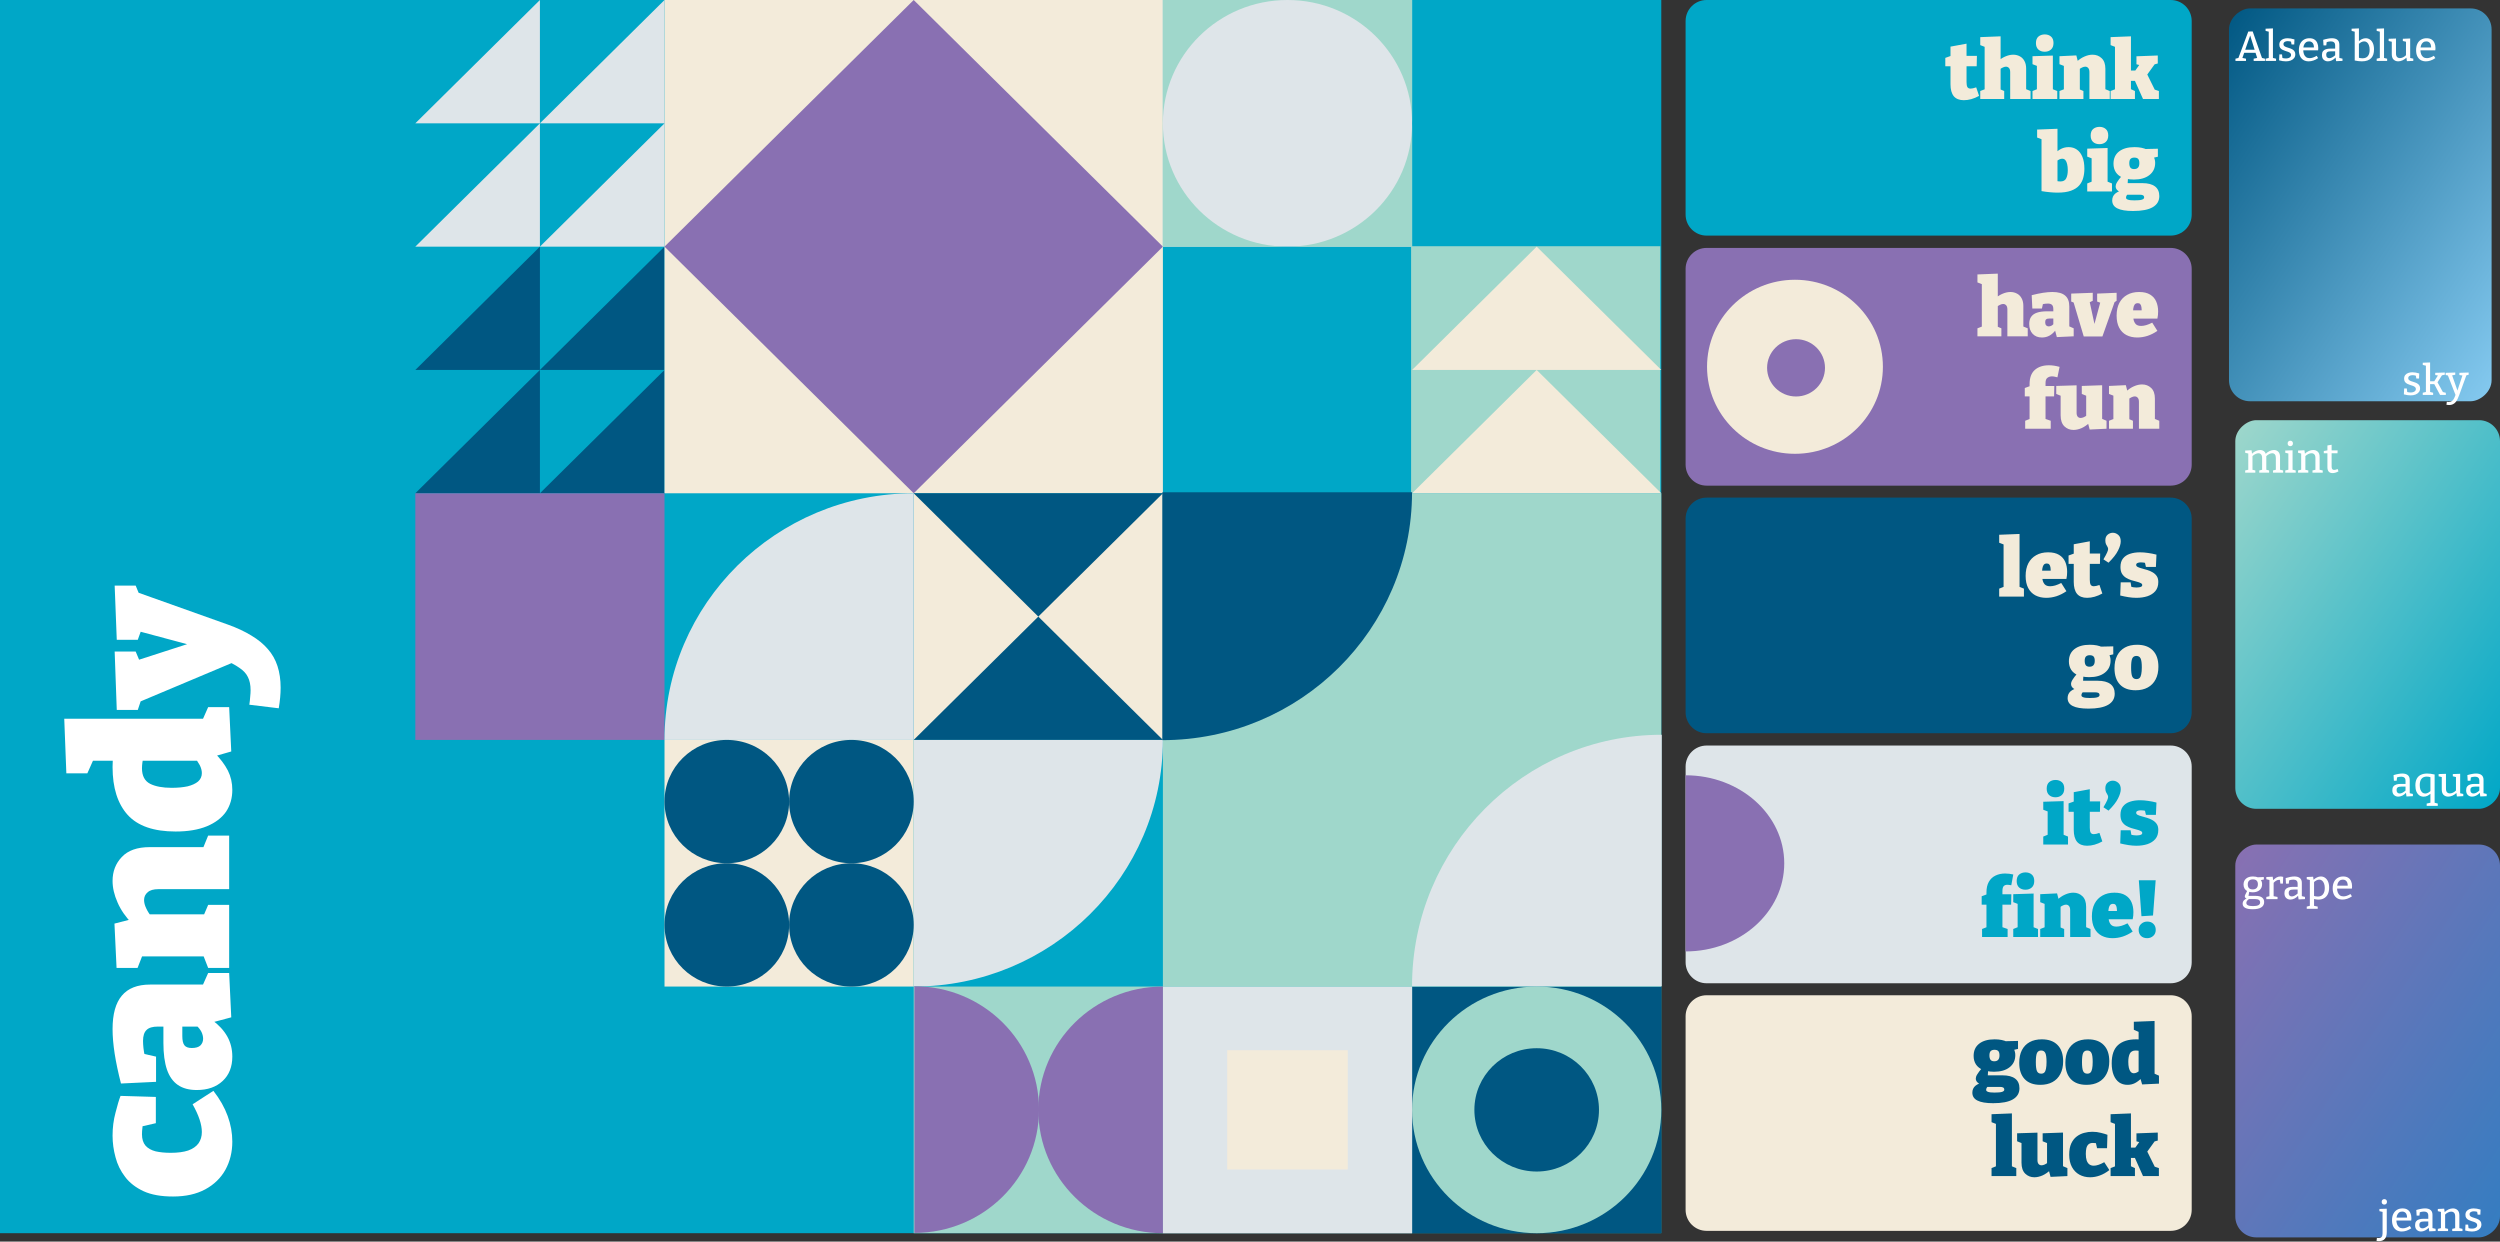 <svg width="1190" height="591" viewBox="0 0 1190 591" fill="none" xmlns="http://www.w3.org/2000/svg">
<rect x="0" y="0" width="1190" height="591" fill="#333333" stroke="none"/>
<path d="M1033.25 236.87H812.345C806.822 236.87 802.345 241.347 802.345 246.87V339.017C802.345 344.54 806.822 349.017 812.345 349.017H1033.25C1038.78 349.017 1043.25 344.54 1043.25 339.017V246.87C1043.25 241.347 1038.78 236.87 1033.25 236.87Z" fill="#005782"/>
<path d="M961.302 279.738L960.846 279.168L963.392 280.194V283.994H951.612V280.194L954.158 279.168L953.702 279.738V258.876L954.082 259.294L951.612 258.344V254.544L961.302 254.164V279.738ZM974.041 284.564C972.065 284.564 970.329 284.171 968.835 283.386C967.365 282.6 966.225 281.435 965.415 279.89C964.604 278.344 964.199 276.432 964.199 274.152C964.199 271.796 964.629 269.782 965.491 268.11C966.377 266.438 967.619 265.158 969.215 264.272C970.811 263.36 972.711 262.904 974.915 262.904C977.068 262.904 978.803 263.309 980.121 264.12C981.463 264.93 982.439 266.032 983.047 267.426C983.655 268.819 983.959 270.39 983.959 272.138C983.959 272.695 983.933 273.265 983.883 273.848C983.832 274.405 983.743 274.975 983.617 275.558H970.469V271.644H977.309L976.131 272.48C976.156 271.517 976.118 270.719 976.017 270.086C975.915 269.452 975.725 268.984 975.447 268.68C975.193 268.376 974.801 268.224 974.269 268.224C973.585 268.224 973.078 268.464 972.749 268.946C972.445 269.402 972.242 269.997 972.141 270.732C972.039 271.441 971.989 272.188 971.989 272.974C971.989 274.038 972.077 275.038 972.255 275.976C972.432 276.888 972.799 277.635 973.357 278.218C973.914 278.775 974.75 279.054 975.865 279.054C976.599 279.054 977.41 278.927 978.297 278.674C979.209 278.395 980.159 278.002 981.147 277.496L983.617 281.41C982.071 282.474 980.488 283.272 978.867 283.804C977.245 284.31 975.637 284.564 974.041 284.564ZM993.449 284.564C991.321 284.564 989.725 283.93 988.661 282.664C987.623 281.372 987.103 279.484 987.103 277.002V267.502L988.015 268.414H984.633V264.424L988.129 263.17L987.103 264.424V259.066L994.741 257.66V264.424L994.019 263.474H999.681L999.567 268.414H994.019L994.741 267.502V275.976C994.741 277.065 994.881 277.85 995.159 278.332C995.463 278.813 995.957 279.054 996.641 279.054C996.996 279.054 997.389 279.003 997.819 278.902C998.275 278.775 998.782 278.623 999.339 278.446L1000.71 282.512C998.225 283.88 995.805 284.564 993.449 284.564ZM1002.14 257.242C1002.14 256.026 1002.51 255.114 1003.24 254.506C1003.98 253.898 1004.8 253.594 1005.71 253.594C1006.65 253.594 1007.51 253.936 1008.3 254.62C1009.08 255.278 1009.47 256.292 1009.47 257.66C1009.47 258.901 1009.04 260.37 1008.18 262.068C1007.35 263.765 1005.84 265.69 1003.66 267.844L1001.23 266.248C1002.12 264.753 1002.71 263.651 1003.01 262.942C1003.32 262.207 1003.47 261.675 1003.47 261.346C1003.47 260.966 1003.36 260.598 1003.13 260.244C1002.9 259.864 1002.67 259.446 1002.44 258.99C1002.24 258.508 1002.14 257.926 1002.14 257.242ZM1016.82 268.908C1016.82 269.313 1017.08 269.642 1017.58 269.896C1018.09 270.149 1018.74 270.377 1019.52 270.58C1020.33 270.782 1021.18 271.023 1022.07 271.302C1022.98 271.58 1023.83 271.948 1024.61 272.404C1025.42 272.86 1026.08 273.455 1026.59 274.19C1027.1 274.924 1027.35 275.874 1027.35 277.04C1027.35 278.813 1026.88 280.257 1025.94 281.372C1025.01 282.461 1023.75 283.272 1022.18 283.804C1020.61 284.31 1018.85 284.564 1016.9 284.564C1015.71 284.564 1014.47 284.462 1013.18 284.26C1011.88 284.057 1010.57 283.791 1009.22 283.462L1009.45 277.192H1014.16L1014.66 280.194L1014.09 279.168C1014.52 279.345 1015.01 279.472 1015.57 279.548C1016.13 279.624 1016.61 279.662 1017.01 279.662C1017.47 279.662 1017.9 279.624 1018.31 279.548C1018.74 279.472 1019.08 279.358 1019.33 279.206C1019.58 279.028 1019.71 278.8 1019.71 278.522C1019.71 278.091 1019.46 277.762 1018.95 277.534C1018.47 277.28 1017.82 277.052 1017.01 276.85C1016.23 276.647 1015.39 276.419 1014.51 276.166C1013.64 275.887 1012.81 275.507 1012 275.026C1011.21 274.544 1010.57 273.898 1010.06 273.088C1009.58 272.252 1009.34 271.188 1009.34 269.896C1009.34 268.224 1009.73 266.881 1010.52 265.868C1011.33 264.829 1012.43 264.082 1013.82 263.626C1015.24 263.144 1016.84 262.904 1018.61 262.904C1019.88 262.904 1021.16 263.005 1022.45 263.208C1023.76 263.385 1025.11 263.651 1026.48 264.006L1026.21 269.858H1021.46L1020.78 266.932L1021.76 268.034C1020.7 267.806 1019.79 267.692 1019.03 267.692C1018.37 267.692 1017.84 267.793 1017.43 267.996C1017.03 268.173 1016.82 268.477 1016.82 268.908ZM994.103 337.304C990.733 337.304 988.238 336.886 986.617 336.05C984.995 335.239 984.185 333.985 984.185 332.288C984.185 330.945 984.666 329.856 985.629 329.02C986.617 328.209 988.061 327.588 989.961 327.158L989.847 328.716C988.681 328.589 987.719 328.247 986.959 327.69C986.199 327.132 985.819 326.423 985.819 325.562C985.819 325.283 985.869 324.992 985.971 324.688C986.072 324.358 986.249 323.991 986.503 323.586C986.756 323.155 987.085 322.674 987.491 322.142C987.921 321.584 988.453 320.938 989.087 320.204L989.125 321.42C987.706 320.812 986.629 319.95 985.895 318.836C985.16 317.696 984.793 316.353 984.793 314.808C984.793 312.3 985.667 310.362 987.415 308.994C989.188 307.6 991.645 306.904 994.787 306.904C997.193 306.904 999.207 307.309 1000.83 308.12L999.195 307.816L1005.92 307.664V311.464L1003.45 312.034L1003.91 311.388C1004.11 311.793 1004.27 312.236 1004.4 312.718C1004.55 313.174 1004.63 313.731 1004.63 314.39C1004.63 316.847 1003.72 318.785 1001.89 320.204C1000.09 321.622 997.637 322.332 994.521 322.332C993.33 322.332 992.127 322.218 990.911 321.99L991.709 321.306L991.519 324.498L990.759 324.042H998.549C1001.18 324.042 1003.18 324.561 1004.55 325.6C1005.92 326.638 1006.6 328.171 1006.6 330.198C1006.6 332.503 1005.57 334.264 1003.49 335.48C1001.41 336.696 998.283 337.304 994.103 337.304ZM994.711 332.25C996.433 332.25 997.637 332.136 998.321 331.908C999.03 331.68 999.385 331.338 999.385 330.882C999.385 330.375 999.195 330.02 998.815 329.818C998.435 329.64 997.953 329.552 997.371 329.552H990.189L991.785 329.172C991.101 329.653 990.759 330.261 990.759 330.996C990.759 331.401 991.063 331.705 991.671 331.908C992.279 332.136 993.292 332.25 994.711 332.25ZM994.597 317.354C995.433 317.354 996.053 317.126 996.459 316.67C996.889 316.214 997.105 315.504 997.105 314.542C997.105 313.579 996.915 312.895 996.535 312.49C996.155 312.084 995.547 311.882 994.711 311.882C993.9 311.882 993.292 312.097 992.887 312.528C992.507 312.933 992.317 313.604 992.317 314.542C992.317 315.479 992.494 316.188 992.849 316.67C993.229 317.126 993.811 317.354 994.597 317.354ZM1017.26 306.904C1020.5 306.904 1023 307.803 1024.74 309.602C1026.52 311.4 1027.4 313.984 1027.4 317.354C1027.4 319.71 1026.96 321.724 1026.07 323.396C1025.21 325.068 1023.97 326.347 1022.35 327.234C1020.73 328.12 1018.79 328.564 1016.54 328.564C1013.29 328.564 1010.81 327.652 1009.09 325.828C1007.36 324.004 1006.5 321.42 1006.5 318.076C1006.5 315.72 1006.92 313.718 1007.76 312.072C1008.62 310.4 1009.85 309.12 1011.44 308.234C1013.04 307.347 1014.98 306.904 1017.26 306.904ZM1016.92 312.224C1015.98 312.224 1015.32 312.629 1014.94 313.44C1014.58 314.25 1014.41 315.682 1014.41 317.734C1014.41 319.786 1014.58 321.217 1014.94 322.028C1015.32 322.838 1015.98 323.244 1016.92 323.244C1017.57 323.244 1018.08 323.066 1018.44 322.712C1018.82 322.332 1019.08 321.736 1019.23 320.926C1019.41 320.09 1019.5 319 1019.5 317.658C1019.5 315.631 1019.31 314.225 1018.93 313.44C1018.55 312.629 1017.88 312.224 1016.92 312.224Z" fill="#F3EBDA"/>
<path d="M1033.25 118.007H812.345C806.822 118.007 802.345 122.484 802.345 128.007V221.165C802.345 226.688 806.822 231.165 812.345 231.165H1033.25C1038.78 231.165 1043.25 226.688 1043.25 221.165V128.007C1043.25 122.484 1038.78 118.007 1033.25 118.007Z" fill="#8970B2"/>
<path d="M854.405 216.01C877.523 216.01 896.257 197.467 896.257 174.586C896.257 151.705 877.523 133.162 854.405 133.162C831.287 133.162 812.552 151.705 812.552 174.586C812.552 197.467 831.287 216.01 854.405 216.01Z" fill="#F3EBDA"/>
<path d="M854.915 188.731C862.528 188.731 868.696 182.628 868.696 175.091C868.696 167.554 862.528 161.452 854.915 161.452C847.303 161.452 841.135 167.554 841.135 175.091C841.135 182.628 847.303 188.731 854.915 188.731Z" fill="#8970B2"/>
<path d="M941.261 160.08V156.28L944.187 155.14L943.351 156.166V134.43L944.187 135.57L941.261 134.43V130.63L950.951 130.25V142.866L949.241 142.562C950.432 141.371 951.698 140.484 953.041 139.902C954.409 139.294 955.714 138.99 956.955 138.99C958.095 138.99 959.134 139.243 960.071 139.75C961.008 140.231 961.743 140.966 962.275 141.954C962.832 142.942 963.111 144.17 963.111 145.64V156.166L962.503 155.178L965.201 156.28V160.08H955.511V147.274C955.511 146.387 955.321 145.741 954.941 145.336C954.561 144.905 954.08 144.69 953.497 144.69C953.066 144.69 952.585 144.816 952.053 145.07C951.521 145.298 950.989 145.64 950.457 146.096L950.951 145.07V156.318L950.343 155.292L952.661 156.28V160.08H941.261ZM984.983 156.394L983.995 154.912L987.073 156.28V160.08L979.055 160.46L978.105 156.888L978.561 157.002C977.7 158.192 976.712 159.104 975.597 159.738C974.508 160.346 973.292 160.65 971.949 160.65C970.1 160.65 968.63 160.067 967.541 158.902C966.452 157.736 965.907 156.178 965.907 154.228C965.907 152.834 966.211 151.694 966.819 150.808C967.427 149.921 968.352 149.262 969.593 148.832C970.86 148.401 972.468 148.186 974.419 148.186H977.763L977.383 148.566V147.198C977.383 146.235 977.18 145.551 976.775 145.146C976.37 144.715 975.711 144.5 974.799 144.5C974.419 144.5 973.988 144.525 973.507 144.576C973.026 144.626 972.519 144.715 971.987 144.842L972.557 144.158L971.949 146.856H967.389L967.085 140.51C969.061 140.003 970.86 139.623 972.481 139.37C974.128 139.116 975.61 138.99 976.927 138.99C979.638 138.99 981.652 139.547 982.969 140.662C984.312 141.776 984.983 143.486 984.983 145.792V156.394ZM973.507 153.316C973.507 154.025 973.659 154.544 973.963 154.874C974.292 155.203 974.698 155.368 975.179 155.368C975.584 155.368 976.002 155.266 976.433 155.064C976.864 154.836 977.256 154.519 977.611 154.114L977.383 154.95V151.188L977.801 151.606H975.673C974.888 151.606 974.33 151.732 974.001 151.986C973.672 152.239 973.507 152.682 973.507 153.316ZM998.242 139.75L1007.51 139.37V143.17L1005.8 144.31L1006.72 143.284L1000.75 160.156H991.858L986.918 143.55L987.868 144.31L985.892 143.55V139.75L996.152 139.37V143.17L994.1 144.158L994.594 143.284L997.216 155.368H996.646L999.8 143.702L1000.14 144.234L998.242 143.55V139.75ZM1017.35 160.65C1015.37 160.65 1013.64 160.257 1012.14 159.472C1010.67 158.686 1009.53 157.521 1008.72 155.976C1007.91 154.43 1007.51 152.518 1007.51 150.238C1007.51 147.882 1007.94 145.868 1008.8 144.196C1009.68 142.524 1010.93 141.244 1012.52 140.358C1014.12 139.446 1016.02 138.99 1018.22 138.99C1020.37 138.99 1022.11 139.395 1023.43 140.206C1024.77 141.016 1025.75 142.118 1026.35 143.512C1026.96 144.905 1027.27 146.476 1027.27 148.224C1027.27 148.781 1027.24 149.351 1027.19 149.934C1027.14 150.491 1027.05 151.061 1026.92 151.644H1013.78V147.73H1020.62L1019.44 148.566C1019.46 147.603 1019.42 146.805 1019.32 146.172C1019.22 145.538 1019.03 145.07 1018.75 144.766C1018.5 144.462 1018.11 144.31 1017.58 144.31C1016.89 144.31 1016.38 144.55 1016.06 145.032C1015.75 145.488 1015.55 146.083 1015.45 146.818C1015.35 147.527 1015.3 148.274 1015.3 149.06C1015.3 150.124 1015.38 151.124 1015.56 152.062C1015.74 152.974 1016.11 153.721 1016.66 154.304C1017.22 154.861 1018.06 155.14 1019.17 155.14C1019.91 155.14 1020.72 155.013 1021.6 154.76C1022.52 154.481 1023.47 154.088 1024.45 153.582L1026.92 157.496C1025.38 158.56 1023.79 159.358 1022.17 159.89C1020.55 160.396 1018.94 160.65 1017.35 160.65ZM963.985 204.08V200.28L966.683 199.216L966.075 199.938V187.968L966.683 188.69H963.795V184.7L966.873 183.56L966.075 184.586V182.876C966.075 179.81 966.911 177.543 968.583 176.074C970.255 174.604 972.497 173.87 975.309 173.87C976.12 173.87 976.931 173.933 977.741 174.06C978.552 174.186 979.426 174.376 980.363 174.63L979.337 179.608C978.932 179.481 978.501 179.38 978.045 179.304C977.589 179.202 977.146 179.152 976.715 179.152C975.905 179.152 975.195 179.38 974.587 179.836C973.979 180.266 973.675 181.077 973.675 182.268V184.586L972.763 183.75H977.855L977.741 188.69H973.029L973.675 187.968V199.9L973.067 199.216L976.145 200.28V204.08H963.985ZM986.981 204.65C985.284 204.65 983.84 204.08 982.649 202.94C981.458 201.774 980.863 200.039 980.863 197.734V187.626L981.471 188.614L978.773 187.512V183.712L988.463 183.408V196.518C988.463 197.328 988.64 197.936 988.995 198.342C989.35 198.747 989.818 198.95 990.401 198.95C990.832 198.95 991.313 198.836 991.845 198.608C992.377 198.38 992.922 198.038 993.479 197.582L993.023 198.798V187.474L993.631 188.614L990.933 187.512V183.712L1000.62 183.37V200.28L999.787 199.026L1002.71 200.28V204.08L994.695 204.46L993.707 200.774L994.733 201.078C993.492 202.268 992.2 203.168 990.857 203.776C989.514 204.358 988.222 204.65 986.981 204.65ZM1003.88 204.08V200.28L1006.8 199.14L1005.97 200.166V187.512L1006.8 188.652L1003.88 187.512V183.712L1011.89 183.332L1012.81 186.866L1011.86 186.562C1013.07 185.371 1014.35 184.484 1015.69 183.902C1017.06 183.294 1018.37 182.99 1019.61 182.99C1021.33 182.99 1022.77 183.547 1023.94 184.662C1025.13 185.776 1025.73 187.461 1025.73 189.716V200.166L1025.12 199.178L1027.82 200.28V204.08H1018.13V191.312C1018.13 190.4 1017.94 189.741 1017.56 189.336C1017.2 188.905 1016.73 188.69 1016.15 188.69C1015.69 188.69 1015.2 188.816 1014.67 189.07C1014.16 189.298 1013.64 189.627 1013.11 190.058L1013.57 189.07V200.318L1012.96 199.292L1015.28 200.28V204.08H1003.88Z" fill="#F3EBDA"/>
<path d="M1033.25 0H812.346C806.823 0 802.346 4.477 802.346 10V102.147C802.346 107.67 806.823 112.147 812.346 112.147H1033.25C1038.78 112.147 1043.25 107.67 1043.25 102.147V10C1043.25 4.477 1038.78 0 1033.25 0Z" fill="#00A7C7"/>
<path d="M934.781 47.694C932.653 47.694 931.057 47.061 929.993 45.794C928.954 44.502 928.435 42.615 928.435 40.132V30.632L929.347 31.544H925.965V27.554L929.461 26.3L928.435 27.554V22.196L936.073 20.79V27.554L935.351 26.604H941.013L940.899 31.544H935.351L936.073 30.632V39.106C936.073 40.195 936.212 40.981 936.491 41.462C936.795 41.943 937.289 42.184 937.973 42.184C938.327 42.184 938.72 42.133 939.151 42.032C939.607 41.905 940.113 41.753 940.671 41.576L942.039 45.642C939.556 47.01 937.137 47.694 934.781 47.694ZM942.598 47.124V43.324L945.524 42.184L944.688 43.21V21.474L945.524 22.614L942.598 21.474V17.674L952.288 17.294V29.91L950.578 29.606C951.768 28.415 953.035 27.529 954.378 26.946C955.746 26.338 957.05 26.034 958.292 26.034C959.432 26.034 960.47 26.287 961.408 26.794C962.345 27.275 963.08 28.01 963.612 28.998C964.169 29.986 964.448 31.215 964.448 32.684V43.21L963.84 42.222L966.538 43.324V47.124H956.848V34.318C956.848 33.431 956.658 32.785 956.278 32.38C955.898 31.949 955.416 31.734 954.834 31.734C954.403 31.734 953.922 31.861 953.39 32.114C952.858 32.342 952.326 32.684 951.794 33.14L952.288 32.114V43.362L951.68 42.336L953.998 43.324V47.124H942.598ZM977.162 42.868L976.706 42.298L979.252 43.324V47.124H967.472V43.324L970.018 42.298L969.562 42.868V31.126L969.942 31.506L967.472 30.556V26.756L977.162 26.452V42.868ZM973.286 24.628C972.044 24.628 971.031 24.273 970.246 23.564C969.486 22.855 969.106 21.841 969.106 20.524C969.106 19.131 969.498 18.092 970.284 17.408C971.094 16.724 972.108 16.382 973.324 16.382C974.514 16.382 975.502 16.724 976.288 17.408C977.073 18.067 977.466 19.093 977.466 20.486C977.466 21.854 977.06 22.893 976.25 23.602C975.464 24.286 974.476 24.628 973.286 24.628ZM980.311 47.124V43.324L983.237 42.184L982.401 43.21V30.556L983.237 31.696L980.311 30.556V26.756L988.329 26.376L989.241 29.91L988.291 29.606C989.507 28.415 990.787 27.529 992.129 26.946C993.497 26.338 994.802 26.034 996.043 26.034C997.766 26.034 999.21 26.591 1000.38 27.706C1001.57 28.821 1002.16 30.505 1002.16 32.76V43.21L1001.55 42.222L1004.25 43.324V47.124H994.561V34.356C994.561 33.444 994.371 32.785 993.991 32.38C993.637 31.949 993.168 31.734 992.585 31.734C992.129 31.734 991.635 31.861 991.103 32.114C990.597 32.342 990.077 32.671 989.545 33.102L990.001 32.114V43.362L989.393 42.336L991.711 43.324V47.124H980.311ZM1004.64 47.124V43.324L1007.57 42.184L1006.73 43.514V21.702L1007.19 22.462L1004.64 21.474V17.674L1014.33 17.294V34.584L1013.15 33.558H1017.64L1015.85 34.356L1018.63 30.442L1019.16 31.164L1016.95 30.594V26.794L1027.1 26.414V30.214L1024.17 31.012L1026.11 29.91L1021.48 36.332L1021.63 34.508L1026 43.362L1025.01 42.45L1027.63 43.324V47.124H1020.07L1016.04 38.08L1017.03 38.498H1013.15L1014.33 38.08V43.514L1013.65 42.146L1016.23 43.324V47.124H1004.64ZM979.363 91.694C978.274 91.694 977.096 91.631 975.829 91.504C974.588 91.403 973.232 91.225 971.763 90.972V64.752L972.865 66.69L969.673 65.474V61.674L979.363 61.294V73.872L978.451 72.77C979.262 71.959 980.186 71.301 981.225 70.794C982.264 70.287 983.416 70.034 984.683 70.034C986.178 70.034 987.482 70.427 988.597 71.212C989.712 71.972 990.586 73.125 991.219 74.67C991.852 76.19 992.169 78.09 992.169 80.37C992.169 81.89 991.979 83.334 991.599 84.702C991.244 86.045 990.598 87.248 989.661 88.312C988.749 89.351 987.457 90.174 985.785 90.782C984.113 91.39 981.972 91.694 979.363 91.694ZM980.731 86.374C982.099 86.374 983.024 85.88 983.505 84.892C984.012 83.904 984.265 82.599 984.265 80.978C984.265 79.889 984.164 78.939 983.961 78.128C983.784 77.317 983.505 76.684 983.125 76.228C982.745 75.772 982.238 75.544 981.605 75.544C981.149 75.544 980.668 75.671 980.161 75.924C979.654 76.177 979.097 76.557 978.489 77.064L979.363 74.898V87.78L978.489 86.07C979.35 86.273 980.098 86.374 980.731 86.374ZM1003.21 86.868L1002.76 86.298L1005.3 87.324V91.124H993.522V87.324L996.068 86.298L995.612 86.868V75.126L995.992 75.506L993.522 74.556V70.756L1003.21 70.452V86.868ZM999.336 68.628C998.095 68.628 997.082 68.273 996.296 67.564C995.536 66.855 995.156 65.841 995.156 64.524C995.156 63.131 995.549 62.092 996.334 61.408C997.145 60.724 998.158 60.382 999.374 60.382C1000.56 60.382 1001.55 60.724 1002.34 61.408C1003.12 62.067 1003.52 63.093 1003.52 64.486C1003.52 65.854 1003.11 66.893 1002.3 67.602C1001.51 68.286 1000.53 68.628 999.336 68.628ZM1015.33 100.434C1011.96 100.434 1009.47 100.016 1007.84 99.18C1006.22 98.369 1005.41 97.115 1005.41 95.418C1005.41 94.075 1005.89 92.986 1006.86 92.15C1007.84 91.339 1009.29 90.719 1011.19 90.288L1011.07 91.846C1009.91 91.719 1008.95 91.377 1008.19 90.82C1007.43 90.263 1007.05 89.553 1007.05 88.692C1007.05 88.413 1007.1 88.122 1007.2 87.818C1007.3 87.489 1007.48 87.121 1007.73 86.716C1007.98 86.285 1008.31 85.804 1008.72 85.272C1009.15 84.715 1009.68 84.069 1010.31 83.334L1010.35 84.55C1008.93 83.942 1007.86 83.081 1007.12 81.966C1006.39 80.826 1006.02 79.483 1006.02 77.938C1006.02 75.43 1006.89 73.492 1008.64 72.124C1010.42 70.731 1012.87 70.034 1016.01 70.034C1018.42 70.034 1020.43 70.439 1022.06 71.25L1020.42 70.946L1027.15 70.794V74.594L1024.68 75.164L1025.13 74.518C1025.34 74.923 1025.5 75.367 1025.63 75.848C1025.78 76.304 1025.86 76.861 1025.86 77.52C1025.86 79.977 1024.94 81.915 1023.12 83.334C1021.32 84.753 1018.86 85.462 1015.75 85.462C1014.56 85.462 1013.35 85.348 1012.14 85.12L1012.94 84.436L1012.75 87.628L1011.99 87.172H1019.78C1022.41 87.172 1024.41 87.691 1025.78 88.73C1027.15 89.769 1027.83 91.301 1027.83 93.328C1027.83 95.633 1026.79 97.394 1024.72 98.61C1022.64 99.826 1019.51 100.434 1015.33 100.434ZM1015.94 95.38C1017.66 95.38 1018.86 95.266 1019.55 95.038C1020.26 94.81 1020.61 94.468 1020.61 94.012C1020.61 93.505 1020.42 93.151 1020.04 92.948C1019.66 92.771 1019.18 92.682 1018.6 92.682H1011.42L1013.01 92.302C1012.33 92.783 1011.99 93.391 1011.99 94.126C1011.99 94.531 1012.29 94.835 1012.9 95.038C1013.51 95.266 1014.52 95.38 1015.94 95.38ZM1015.82 80.484C1016.66 80.484 1017.28 80.256 1017.69 79.8C1018.12 79.344 1018.33 78.635 1018.33 77.672C1018.33 76.709 1018.14 76.025 1017.76 75.62C1017.38 75.215 1016.77 75.012 1015.94 75.012C1015.13 75.012 1014.52 75.227 1014.11 75.658C1013.73 76.063 1013.54 76.735 1013.54 77.672C1013.54 78.609 1013.72 79.319 1014.08 79.8C1014.46 80.256 1015.04 80.484 1015.82 80.484Z" fill="#F3EBDA"/>
<path d="M1033.25 473.739H812.345C806.822 473.739 802.345 478.216 802.345 483.739V575.887C802.345 581.409 806.822 585.887 812.345 585.887H1033.25C1038.78 585.887 1043.25 581.409 1043.25 575.887V483.739C1043.25 478.216 1038.78 473.739 1033.25 473.739Z" fill="#F3EBDA"/>
<path d="M948.755 525.122C945.386 525.122 942.89 524.704 941.269 523.868C939.648 523.057 938.837 521.803 938.837 520.106C938.837 518.763 939.318 517.674 940.281 516.838C941.269 516.027 942.713 515.406 944.613 514.976L944.499 516.534C943.334 516.407 942.371 516.065 941.611 515.508C940.851 514.95 940.471 514.241 940.471 513.38C940.471 513.101 940.522 512.81 940.623 512.506C940.724 512.176 940.902 511.809 941.155 511.404C941.408 510.973 941.738 510.492 942.143 509.96C942.574 509.402 943.106 508.756 943.739 508.022L943.777 509.238C942.358 508.63 941.282 507.768 940.547 506.654C939.812 505.514 939.445 504.171 939.445 502.626C939.445 500.118 940.319 498.18 942.067 496.812C943.84 495.418 946.298 494.722 949.439 494.722C951.846 494.722 953.86 495.127 955.481 495.938L953.847 495.634L960.573 495.482V499.282L958.103 499.852L958.559 499.206C958.762 499.611 958.926 500.054 959.053 500.536C959.205 500.992 959.281 501.549 959.281 502.208C959.281 504.665 958.369 506.603 956.545 508.022C954.746 509.44 952.289 510.15 949.173 510.15C947.982 510.15 946.779 510.036 945.563 509.808L946.361 509.124L946.171 512.316L945.411 511.86H953.201C955.836 511.86 957.837 512.379 959.205 513.418C960.573 514.456 961.257 515.989 961.257 518.016C961.257 520.321 960.218 522.082 958.141 523.298C956.064 524.514 952.935 525.122 948.755 525.122ZM949.363 520.068C951.086 520.068 952.289 519.954 952.973 519.726C953.682 519.498 954.037 519.156 954.037 518.7C954.037 518.193 953.847 517.838 953.467 517.636C953.087 517.458 952.606 517.37 952.023 517.37H944.841L946.437 516.99C945.753 517.471 945.411 518.079 945.411 518.814C945.411 519.219 945.715 519.523 946.323 519.726C946.931 519.954 947.944 520.068 949.363 520.068ZM949.249 505.172C950.085 505.172 950.706 504.944 951.111 504.488C951.542 504.032 951.757 503.322 951.757 502.36C951.757 501.397 951.567 500.713 951.187 500.308C950.807 499.902 950.199 499.7 949.363 499.7C948.552 499.7 947.944 499.915 947.539 500.346C947.159 500.751 946.969 501.422 946.969 502.36C946.969 503.297 947.146 504.006 947.501 504.488C947.881 504.944 948.464 505.172 949.249 505.172ZM971.91 494.722C975.152 494.722 977.648 495.621 979.396 497.42C981.169 499.218 982.056 501.802 982.056 505.172C982.056 507.528 981.612 509.542 980.726 511.214C979.864 512.886 978.623 514.165 977.002 515.052C975.38 515.938 973.442 516.382 971.188 516.382C967.945 516.382 965.462 515.47 963.74 513.646C962.017 511.822 961.156 509.238 961.156 505.894C961.156 503.538 961.574 501.536 962.41 499.89C963.271 498.218 964.5 496.938 966.096 496.052C967.692 495.165 969.63 494.722 971.91 494.722ZM971.568 500.042C970.63 500.042 969.972 500.447 969.592 501.258C969.237 502.068 969.06 503.5 969.06 505.552C969.06 507.604 969.237 509.035 969.592 509.846C969.972 510.656 970.63 511.062 971.568 511.062C972.226 511.062 972.733 510.884 973.088 510.53C973.468 510.15 973.734 509.554 973.886 508.744C974.063 507.908 974.152 506.818 974.152 505.476C974.152 503.449 973.962 502.043 973.582 501.258C973.202 500.447 972.53 500.042 971.568 500.042ZM993.878 494.722C997.121 494.722 999.616 495.621 1001.36 497.42C1003.14 499.218 1004.02 501.802 1004.02 505.172C1004.02 507.528 1003.58 509.542 1002.69 511.214C1001.83 512.886 1000.59 514.165 998.97 515.052C997.349 515.938 995.411 516.382 993.156 516.382C989.914 516.382 987.431 515.47 985.708 513.646C983.986 511.822 983.124 509.238 983.124 505.894C983.124 503.538 983.542 501.536 984.378 499.89C985.24 498.218 986.468 496.938 988.064 496.052C989.66 495.165 991.598 494.722 993.878 494.722ZM993.536 500.042C992.599 500.042 991.94 500.447 991.56 501.258C991.206 502.068 991.028 503.5 991.028 505.552C991.028 507.604 991.206 509.035 991.56 509.846C991.94 510.656 992.599 511.062 993.536 511.062C994.195 511.062 994.702 510.884 995.056 510.53C995.436 510.15 995.702 509.554 995.854 508.744C996.032 507.908 996.12 506.818 996.12 505.476C996.12 503.449 995.93 502.043 995.55 501.258C995.17 500.447 994.499 500.042 993.536 500.042ZM1012.69 516.382C1011.2 516.382 1009.88 516.002 1008.74 515.242C1007.63 514.456 1006.75 513.304 1006.12 511.784C1005.49 510.238 1005.17 508.351 1005.17 506.122C1005.17 502.17 1006.17 499.282 1008.17 497.458C1010.2 495.634 1013.09 494.722 1016.84 494.722C1017.24 494.722 1017.65 494.734 1018.05 494.76C1018.46 494.76 1018.87 494.785 1019.31 494.836L1017.98 495.634V490.732L1018.43 491.378L1015.7 490.162V486.362L1025.58 485.982V511.708L1024.74 510.72L1027.67 512.012V515.812L1019.65 516.192L1018.7 512.886L1019.46 513.114C1018.37 514.203 1017.28 515.026 1016.19 515.584C1015.13 516.116 1013.96 516.382 1012.69 516.382ZM1015.73 510.872C1016.19 510.872 1016.67 510.745 1017.18 510.492C1017.68 510.213 1018.24 509.833 1018.85 509.352L1017.98 511.518V498.636L1018.85 500.346C1017.99 500.143 1017.24 500.042 1016.61 500.042C1015.24 500.042 1014.3 500.536 1013.8 501.524C1013.31 502.486 1013.07 503.778 1013.07 505.4C1013.07 506.489 1013.16 507.452 1013.34 508.288C1013.54 509.098 1013.83 509.732 1014.21 510.188C1014.62 510.644 1015.13 510.872 1015.73 510.872ZM957.666 555.556L957.21 554.986L959.756 556.012V559.812H947.976V556.012L950.522 554.986L950.066 555.556V534.694L950.446 535.112L947.976 534.162V530.362L957.666 529.982V555.556ZM968.352 560.382C966.655 560.382 965.211 559.812 964.02 558.672C962.829 557.506 962.234 555.771 962.234 553.466V543.358L962.842 544.346L960.144 543.244V539.444L969.834 539.14V552.25C969.834 553.06 970.011 553.668 970.366 554.074C970.721 554.479 971.189 554.682 971.772 554.682C972.203 554.682 972.684 554.568 973.216 554.34C973.748 554.112 974.293 553.77 974.85 553.314L974.394 554.53V543.206L975.002 544.346L972.304 543.244V539.444L981.994 539.102V556.012L981.158 554.758L984.084 556.012V559.812L976.066 560.192L975.078 556.506L976.104 556.81C974.863 558 973.571 558.9 972.228 559.508C970.885 560.09 969.593 560.382 968.352 560.382ZM994.86 560.382C992.985 560.382 991.288 559.964 989.768 559.128C988.273 558.292 987.095 557.076 986.234 555.48C985.373 553.884 984.942 551.946 984.942 549.666C984.942 547.512 985.259 545.739 985.892 544.346C986.551 542.927 987.412 541.812 988.476 541.002C989.565 540.166 990.756 539.583 992.048 539.254C993.34 538.899 994.645 538.722 995.962 538.722C997.406 538.722 998.787 538.899 1000.1 539.254C1001.42 539.583 1002.43 539.887 1003.14 540.166L1002.95 546.55H998.204L997.596 543.89L998.128 544.194C997.976 544.168 997.71 544.143 997.33 544.118C996.975 544.067 996.595 544.042 996.19 544.042C995.329 544.042 994.645 544.257 994.138 544.688C993.657 545.118 993.315 545.726 993.112 546.512C992.935 547.297 992.846 548.209 992.846 549.248C992.846 550.514 992.985 551.566 993.264 552.402C993.568 553.238 993.999 553.858 994.556 554.264C995.139 554.669 995.823 554.872 996.608 554.872C997.292 554.872 998.052 554.732 998.888 554.454C999.724 554.175 1000.64 553.757 1001.62 553.2L1004.06 556.962C1002.56 558.127 1001.04 558.988 999.496 559.546C997.976 560.103 996.431 560.382 994.86 560.382ZM1004.64 559.812V556.012L1007.57 554.872L1006.73 556.202V534.39L1007.19 535.15L1004.64 534.162V530.362L1014.33 529.982V547.272L1013.15 546.246H1017.64L1015.85 547.044L1018.63 543.13L1019.16 543.852L1016.95 543.282V539.482L1027.1 539.102V542.902L1024.17 543.7L1026.11 542.598L1021.48 549.02L1021.63 547.196L1026 556.05L1025.01 555.138L1027.63 556.012V559.812H1020.07L1016.04 550.768L1017.03 551.186H1013.15L1014.33 550.768V556.202L1013.65 554.834L1016.23 556.012V559.812H1004.64Z" fill="#005782"/>
<path d="M790.769 0H0V587H790.769V0Z" fill="#00A7C7"/>
<path d="M257 0V58.7H197.692L257 0Z" fill="#DEE5E9"/>
<path d="M257 58.7V117.4H197.692L257 58.7Z" fill="#DEE5E9"/>
<path d="M316.307 0V58.7H256.999L316.307 0Z" fill="#DEE5E9"/>
<path d="M316.307 58.7V117.4H256.999L316.307 58.7Z" fill="#DEE5E9"/>
<path d="M257 117.4V176.1H197.692L257 117.4Z" fill="#005782"/>
<path d="M257 176.1V234.8H197.692L257 176.1Z" fill="#005782"/>
<path d="M316.307 117.4V176.1H256.999L316.307 117.4Z" fill="#005782"/>
<path d="M316.307 176.1V234.8H256.999L316.307 176.1Z" fill="#005782"/>
<path d="M553.537 0H316.307V234.8H553.537V0Z" fill="#F3EBDA"/>
<path d="M434.921 0L316.305 117.401L434.921 234.802L553.537 117.401L434.921 0Z" fill="#8970B2"/>
<path d="M672.153 0H553.538V117.4H672.153V0Z" fill="#DEE5E9"/>
<path d="M612.846 0H553.538V58.7C553.538 26.282 580.092 0 612.846 0Z" fill="#9FD7CB"/>
<path d="M672.152 58.7V0H612.845C645.598 0 672.152 26.282 672.152 58.7Z" fill="#9FD7CB"/>
<path d="M553.538 58.7V117.4H612.846C580.092 117.4 553.538 91.118 553.538 58.7Z" fill="#9FD7CB"/>
<path d="M672.152 58.7C672.152 91.118 645.598 117.4 612.845 117.4H672.152V58.7Z" fill="#9FD7CB"/>
<path d="M790.743 469.6H672.128V587H790.743V469.6Z" fill="#005782"/>
<path d="M790.769 528.3C790.769 495.882 764.215 469.6 731.461 469.6C698.707 469.6 672.153 495.882 672.153 528.3C672.153 560.718 698.707 587 731.461 587C764.215 587 790.769 560.718 790.769 528.3ZM701.807 528.3C701.807 512.088 715.082 498.95 731.461 498.95C747.84 498.95 761.115 512.088 761.115 528.3C761.115 544.512 747.84 557.65 731.461 557.65C715.082 557.65 701.807 544.512 701.807 528.3Z" fill="#9FD7CB"/>
<path d="M672.153 469.6H553.538V587H672.153V469.6Z" fill="#F3EBDA"/>
<path d="M672.153 469.6H553.538V587H672.153V469.6ZM584.157 556.695V499.905H641.535V556.695H584.157Z" fill="#DEE5E9"/>
<path d="M316.308 234.8H197.692V352.2H316.308V234.8Z" fill="#8970B2"/>
<path d="M790.769 234.8H553.538V469.6H790.769V234.8Z" fill="#9FD7CB"/>
<path d="M553.537 234.8H434.922V352.2H553.537V234.8Z" fill="#005782"/>
<path d="M434.922 234.8V352.2L494.23 293.5L553.537 352.2V234.8L494.23 293.5L434.922 234.8Z" fill="#F3EBDA"/>
<path d="M790.298 117.199H671.683V234.599H790.298V117.199Z" fill="#9FD7CB"/>
<path d="M790.769 176.1L731.461 117.4L672.153 176.1H731.461L672.153 234.8H790.769L731.461 176.1H790.769Z" fill="#F3EBDA"/>
<path d="M434.922 234.8C369.415 234.8 316.307 287.364 316.307 352.2H434.922V234.8Z" fill="#DEE5E9"/>
<path d="M434.922 469.6C500.429 469.6 553.537 417.036 553.537 352.2H434.922V469.6Z" fill="#DEE5E9"/>
<path d="M553.537 469.6H434.922V587H553.537V469.6Z" fill="#9FD7CB"/>
<path d="M435.259 469.463V586.863C468.012 586.863 494.566 560.581 494.566 528.163C494.566 495.745 468.012 469.463 435.259 469.463Z" fill="#8970B2"/>
<path d="M494.23 528.3C494.23 560.718 520.784 587 553.538 587V469.6C520.784 469.6 494.23 495.882 494.23 528.3Z" fill="#8970B2"/>
<path d="M434.922 352.2H316.307V469.6H434.922V352.2Z" fill="#F3EBDA"/>
<path d="M345.961 469.6C362.339 469.6 375.615 456.459 375.615 440.25C375.615 424.04 362.339 410.9 345.961 410.9C329.584 410.9 316.308 424.04 316.308 440.25C316.308 456.459 329.584 469.6 345.961 469.6Z" fill="#005782"/>
<path d="M345.961 410.9C362.339 410.9 375.615 397.76 375.615 381.55C375.615 365.341 362.339 352.2 345.961 352.2C329.584 352.2 316.308 365.341 316.308 381.55C316.308 397.76 329.584 410.9 345.961 410.9Z" fill="#005782"/>
<path d="M405.268 469.6C421.645 469.6 434.922 456.459 434.922 440.25C434.922 424.04 421.645 410.9 405.268 410.9C388.891 410.9 375.614 424.04 375.614 440.25C375.614 456.459 388.891 469.6 405.268 469.6Z" fill="#005782"/>
<path d="M405.268 410.9C421.645 410.9 434.922 397.76 434.922 381.55C434.922 365.341 421.645 352.2 405.268 352.2C388.891 352.2 375.614 365.341 375.614 381.55C375.614 397.76 388.891 410.9 405.268 410.9Z" fill="#005782"/>
<path d="M110.581 543.44C110.581 548.373 109.481 552.84 107.281 556.84C105.081 560.773 101.881 563.873 97.681 566.14C93.481 568.407 88.381 569.54 82.381 569.54C76.714 569.54 72.048 568.707 68.381 567.04C64.648 565.307 61.714 563.04 59.581 560.24C57.381 557.373 55.848 554.24 54.981 550.84C54.048 547.44 53.581 544.007 53.581 540.54C53.581 536.74 54.048 533.107 54.981 529.64C55.848 526.173 56.648 523.507 57.381 521.64L74.181 522.14L74.181 534.64L67.181 536.24L67.981 534.84C67.914 535.24 67.848 535.94 67.781 536.94C67.648 537.873 67.581 538.873 67.581 539.94C67.581 542.207 68.148 544.007 69.281 545.34C70.414 546.607 72.014 547.507 74.081 548.04C76.148 548.507 78.548 548.74 81.281 548.74C84.614 548.74 87.381 548.373 89.581 547.64C91.781 546.84 93.414 545.707 94.481 544.24C95.548 542.707 96.081 540.907 96.081 538.84C96.081 537.04 95.714 535.04 94.981 532.84C94.248 530.64 93.148 528.24 91.681 525.64L101.581 519.24C104.648 523.173 106.914 527.173 108.381 531.24C109.848 535.24 110.581 539.307 110.581 543.44ZM99.381 468.652L95.481 471.252L99.081 463.152L109.081 463.152L110.081 484.252L100.681 486.752L100.981 485.552C104.114 487.818 106.514 490.418 108.181 493.352C109.781 496.218 110.581 499.418 110.581 502.952C110.581 507.818 109.048 511.685 105.981 514.552C102.914 517.418 98.814 518.852 93.681 518.852C90.014 518.852 87.014 518.052 84.681 516.452C82.348 514.852 80.614 512.418 79.481 509.152C78.348 505.818 77.781 501.585 77.781 496.452L77.781 487.652L78.781 488.652L75.181 488.652C72.648 488.652 70.848 489.185 69.781 490.252C68.648 491.318 68.081 493.052 68.081 495.452C68.081 496.452 68.148 497.585 68.281 498.852C68.414 500.118 68.648 501.452 68.981 502.852L67.181 501.352L74.281 502.952L74.281 514.952L57.581 515.752C56.248 510.552 55.248 505.818 54.581 501.552C53.914 497.218 53.581 493.318 53.581 489.852C53.581 482.718 55.048 477.418 57.981 473.952C60.914 470.418 65.414 468.652 71.481 468.652L99.381 468.652ZM91.281 498.852C93.148 498.852 94.514 498.452 95.381 497.652C96.248 496.785 96.681 495.718 96.681 494.452C96.681 493.385 96.414 492.285 95.881 491.152C95.281 490.018 94.448 488.985 93.381 488.052L95.581 488.652L85.681 488.652L86.781 487.552L86.781 493.152C86.781 495.218 87.114 496.685 87.781 497.552C88.448 498.418 89.614 498.852 91.281 498.852ZM109.081 460.732L99.081 460.732L96.081 453.032L98.781 455.232L65.481 455.232L68.481 453.032L65.481 460.732L55.481 460.732L54.481 439.632L63.781 437.232L62.981 439.732C59.848 436.532 57.514 433.165 55.981 429.632C54.381 426.032 53.581 422.599 53.581 419.332C53.581 414.799 55.048 410.999 57.981 407.932C60.914 404.799 65.348 403.232 71.281 403.232L98.781 403.232L96.181 404.832L99.081 397.732L109.081 397.732L109.081 423.232L75.481 423.232C73.081 423.232 71.348 423.732 70.281 424.732C69.148 425.665 68.581 426.899 68.581 428.432C68.581 429.632 68.914 430.932 69.581 432.332C70.181 433.665 71.048 435.032 72.181 436.432L69.581 435.232L99.181 435.232L96.481 436.832L99.081 430.732L109.081 430.732L109.081 460.732ZM110.581 376.002C110.581 379.936 109.581 383.402 107.581 386.402C105.514 389.336 102.481 391.636 98.481 393.302C94.414 394.969 89.448 395.802 83.581 395.802C73.181 395.802 65.581 393.169 60.781 387.902C55.981 382.569 53.581 374.969 53.581 365.102C53.581 364.036 53.614 362.969 53.681 361.902C53.681 360.836 53.748 359.736 53.881 358.602L55.981 362.102L43.081 362.102L44.781 360.902L41.581 368.102L31.581 368.102L30.581 342.102L98.281 342.102L95.681 344.302L99.081 336.602L109.081 336.602L110.081 357.702L101.381 360.202L101.981 358.202C104.848 361.069 107.014 363.936 108.481 366.802C109.881 369.602 110.581 372.669 110.581 376.002ZM96.081 368.002C96.081 366.802 95.748 365.536 95.081 364.202C94.348 362.869 93.348 361.402 92.081 359.802L97.781 362.102L63.881 362.102L68.381 359.802C67.848 362.069 67.581 364.036 67.581 365.702C67.581 369.302 68.881 371.769 71.481 373.102C74.014 374.369 77.414 375.002 81.681 375.002C84.548 375.002 87.081 374.769 89.281 374.302C91.414 373.769 93.081 373.002 94.281 372.002C95.481 370.936 96.081 369.602 96.081 368.002ZM132.681 337.144L118.681 335.444C118.881 334.11 119.014 332.877 119.081 331.744C119.214 330.544 119.281 329.477 119.281 328.544C119.281 326.01 118.848 323.91 117.981 322.244C117.181 320.577 115.814 319.11 113.881 317.844C112.014 316.51 109.448 315.177 106.181 313.844L112.581 314.644L65.781 334.344L67.281 332.844L65.581 337.944L55.581 337.944L54.581 310.144L64.581 310.144L66.681 315.144L65.181 314.344L97.681 303.844L96.581 308.644L65.581 300.344L67.381 299.544L65.581 304.544L55.581 304.544L54.581 278.744L64.581 278.744L66.881 284.344L65.381 281.944L108.581 297.344C112.848 298.877 116.548 300.61 119.681 302.544C122.814 304.41 125.414 306.544 127.481 308.944C129.548 311.277 131.081 313.977 132.081 317.044C133.081 320.11 133.581 323.544 133.581 327.344C133.581 330.344 133.281 333.61 132.681 337.144Z" fill="white"/>
<path d="M1033.25 354.877H812.345C806.822 354.877 802.345 359.354 802.345 364.877V458.035C802.345 463.557 806.822 468.035 812.345 468.035H1033.25C1038.78 468.035 1043.25 463.557 1043.25 458.035V364.877C1043.25 359.354 1038.78 354.877 1033.25 354.877Z" fill="#DEE5E9"/>
<path d="M982.282 397.745L981.826 397.175L984.372 398.201V402.001H972.592V398.201L975.138 397.175L974.682 397.745V386.003L975.062 386.383L972.592 385.433V381.633L982.282 381.329V397.745ZM978.406 379.505C977.165 379.505 976.152 379.15 975.366 378.441C974.606 377.732 974.226 376.718 974.226 375.401C974.226 374.008 974.619 372.969 975.404 372.285C976.215 371.601 977.228 371.259 978.444 371.259C979.635 371.259 980.623 371.601 981.408 372.285C982.194 372.944 982.586 373.97 982.586 375.363C982.586 376.731 982.181 377.77 981.37 378.479C980.585 379.163 979.597 379.505 978.406 379.505ZM993.45 402.571C991.322 402.571 989.726 401.938 988.662 400.671C987.624 399.379 987.104 397.492 987.104 395.009V385.509L988.016 386.421H984.634V382.431L988.13 381.177L987.104 382.431V377.073L994.742 375.667V382.431L994.02 381.481H999.682L999.568 386.421H994.02L994.742 385.509V393.983C994.742 395.072 994.882 395.858 995.16 396.339C995.464 396.82 995.958 397.061 996.642 397.061C996.997 397.061 997.39 397.01 997.82 396.909C998.276 396.782 998.783 396.63 999.34 396.453L1000.71 400.519C998.226 401.887 995.806 402.571 993.45 402.571ZM1002.14 375.249C1002.14 374.033 1002.51 373.121 1003.24 372.513C1003.98 371.905 1004.8 371.601 1005.71 371.601C1006.65 371.601 1007.51 371.943 1008.3 372.627C1009.08 373.286 1009.48 374.299 1009.48 375.667C1009.48 376.908 1009.04 378.378 1008.18 380.075C1007.35 381.772 1005.84 383.698 1003.66 385.851L1001.23 384.255C1002.12 382.76 1002.71 381.658 1003.02 380.949C1003.32 380.214 1003.47 379.682 1003.47 379.353C1003.47 378.973 1003.36 378.606 1003.13 378.251C1002.9 377.871 1002.67 377.453 1002.45 376.997C1002.24 376.516 1002.14 375.933 1002.14 375.249ZM1016.82 386.915C1016.82 387.32 1017.08 387.65 1017.58 387.903C1018.09 388.156 1018.74 388.384 1019.52 388.587C1020.33 388.79 1021.18 389.03 1022.07 389.309C1022.98 389.588 1023.83 389.955 1024.61 390.411C1025.42 390.867 1026.08 391.462 1026.59 392.197C1027.1 392.932 1027.35 393.882 1027.35 395.047C1027.35 396.82 1026.88 398.264 1025.94 399.379C1025.01 400.468 1023.75 401.279 1022.18 401.811C1020.61 402.318 1018.85 402.571 1016.9 402.571C1015.71 402.571 1014.47 402.47 1013.18 402.267C1011.88 402.064 1010.57 401.798 1009.22 401.469L1009.45 395.199H1014.16L1014.66 398.201L1014.09 397.175C1014.52 397.352 1015.01 397.479 1015.57 397.555C1016.13 397.631 1016.61 397.669 1017.01 397.669C1017.47 397.669 1017.9 397.631 1018.31 397.555C1018.74 397.479 1019.08 397.365 1019.33 397.213C1019.59 397.036 1019.71 396.808 1019.71 396.529C1019.71 396.098 1019.46 395.769 1018.95 395.541C1018.47 395.288 1017.82 395.06 1017.01 394.857C1016.23 394.654 1015.39 394.426 1014.51 394.173C1013.64 393.894 1012.81 393.514 1012 393.033C1011.21 392.552 1010.57 391.906 1010.06 391.095C1009.58 390.259 1009.34 389.195 1009.34 387.903C1009.34 386.231 1009.73 384.888 1010.52 383.875C1011.33 382.836 1012.43 382.089 1013.82 381.633C1015.24 381.152 1016.84 380.911 1018.61 380.911C1019.88 380.911 1021.16 381.012 1022.45 381.215C1023.77 381.392 1025.11 381.658 1026.48 382.013L1026.21 387.865H1021.46L1020.78 384.939L1021.76 386.041C1020.7 385.813 1019.79 385.699 1019.03 385.699C1018.37 385.699 1017.84 385.8 1017.43 386.003C1017.03 386.18 1016.82 386.484 1016.82 386.915ZM943.464 446.001V442.201L946.162 441.137L945.554 441.859V429.889L946.162 430.611H943.274V426.621L946.352 425.481L945.554 426.507V424.797C945.554 422.745 945.934 421.06 946.694 419.743C947.454 418.4 948.506 417.412 949.848 416.779C951.191 416.12 952.711 415.791 954.408 415.791C955.016 415.791 955.662 415.829 956.346 415.905C957.03 415.981 957.689 416.095 958.322 416.247L957.372 421.377C957.043 421.301 956.726 421.25 956.422 421.225C956.118 421.174 955.827 421.149 955.548 421.149C954.738 421.149 954.13 421.377 953.724 421.833C953.344 422.289 953.154 423.074 953.154 424.189V426.507L952.242 425.671H957.41L957.296 430.611H952.508L953.154 429.889V441.821L952.546 441.137L955.624 442.201V446.001H943.464ZM967.995 441.745L967.539 441.175L970.085 442.201V446.001H958.305V442.201L960.851 441.175L960.395 441.745V430.003L960.775 430.383L958.305 429.433V425.633L967.995 425.329V441.745ZM964.119 423.505C962.878 423.505 961.865 423.15 961.079 422.441C960.319 421.732 959.939 420.718 959.939 419.401C959.939 418.008 960.332 416.969 961.117 416.285C961.928 415.601 962.941 415.259 964.157 415.259C965.348 415.259 966.336 415.601 967.121 416.285C967.907 416.944 968.299 417.97 968.299 419.363C968.299 420.731 967.894 421.77 967.083 422.479C966.298 423.163 965.31 423.505 964.119 423.505ZM971.145 446.001V442.201L974.071 441.061L973.235 442.087V429.433L974.071 430.573L971.145 429.433V425.633L979.163 425.253L980.075 428.787L979.125 428.483C980.341 427.292 981.62 426.406 982.963 425.823C984.331 425.215 985.636 424.911 986.877 424.911C988.6 424.911 990.044 425.468 991.209 426.583C992.4 427.698 992.995 429.382 992.995 431.637V442.087L992.387 441.099L995.085 442.201V446.001H985.395V433.233C985.395 432.321 985.205 431.662 984.825 431.257C984.47 430.826 984.002 430.611 983.419 430.611C982.963 430.611 982.469 430.738 981.937 430.991C981.43 431.219 980.911 431.548 980.379 431.979L980.835 430.991V442.239L980.227 441.213L982.545 442.201V446.001H971.145ZM1005.58 446.571C1003.61 446.571 1001.87 446.178 1000.38 445.393C998.909 444.608 997.769 443.442 996.958 441.897C996.148 440.352 995.742 438.439 995.742 436.159C995.742 433.803 996.173 431.789 997.034 430.117C997.921 428.445 999.162 427.166 1000.76 426.279C1002.35 425.367 1004.25 424.911 1006.46 424.911C1008.61 424.911 1010.35 425.316 1011.66 426.127C1013.01 426.938 1013.98 428.04 1014.59 429.433C1015.2 430.826 1015.5 432.397 1015.5 434.145C1015.5 434.702 1015.48 435.272 1015.43 435.855C1015.38 436.412 1015.29 436.982 1015.16 437.565H1002.01V433.651H1008.85L1007.67 434.487C1007.7 433.524 1007.66 432.726 1007.56 432.093C1007.46 431.46 1007.27 430.991 1006.99 430.687C1006.74 430.383 1006.34 430.231 1005.81 430.231C1005.13 430.231 1004.62 430.472 1004.29 430.953C1003.99 431.409 1003.79 432.004 1003.68 432.739C1003.58 433.448 1003.53 434.196 1003.53 434.981C1003.53 436.045 1003.62 437.046 1003.8 437.983C1003.98 438.895 1004.34 439.642 1004.9 440.225C1005.46 440.782 1006.29 441.061 1007.41 441.061C1008.14 441.061 1008.95 440.934 1009.84 440.681C1010.75 440.402 1011.7 440.01 1012.69 439.503L1015.16 443.417C1013.62 444.481 1012.03 445.279 1010.41 445.811C1008.79 446.318 1007.18 446.571 1005.58 446.571ZM1019.33 436.121L1018.08 419.021H1026.1L1024.84 435.779L1019.33 436.121ZM1018 442.619C1018 441.428 1018.41 440.478 1019.22 439.769C1020.03 439.034 1020.98 438.667 1022.07 438.667C1023.33 438.667 1024.32 439.034 1025.03 439.769C1025.77 440.478 1026.13 441.428 1026.13 442.619C1026.13 443.81 1025.73 444.772 1024.92 445.507C1024.11 446.216 1023.16 446.571 1022.07 446.571C1020.83 446.571 1019.84 446.216 1019.1 445.507C1018.37 444.772 1018 443.81 1018 442.619Z" fill="#00A7C7"/>
<path d="M802.345 369.036C828.285 369.036 849.302 387.806 849.302 410.958C849.302 434.11 828.285 452.879 802.345 452.879L802.345 369.022L802.345 369.036Z" fill="#8970B2"/>
<path d="M790.99 349.746C725.347 349.746 672.128 403.348 672.128 469.464H790.99L790.99 349.746Z" fill="#DEE5E9"/>
<path d="M553.266 352.312C618.909 352.312 672.128 299.476 672.128 234.304L553.266 234.304L553.266 352.312Z" fill="#005782"/>
<rect x="1064" y="589" width="187" height="126" rx="10" transform="rotate(-90 1064 589)" fill="url(#paint0_linear_578_858)"/>
<path d="M1132.34 590.8C1132.16 590.8 1131.99 590.787 1131.82 590.76C1131.63 590.747 1131.44 590.727 1131.24 590.7L1131.4 589.26C1131.53 589.273 1131.66 589.28 1131.8 589.28C1131.92 589.293 1132.03 589.3 1132.14 589.3C1132.84 589.3 1133.34 589.127 1133.64 588.78C1133.94 588.447 1134.1 587.873 1134.1 587.06V576.64L1134.32 576.92L1132.6 576.52V575.46L1136.1 575.34V586.44C1136.1 587.187 1136.02 587.833 1135.86 588.38C1135.71 588.927 1135.48 589.373 1135.16 589.72C1134.85 590.08 1134.46 590.347 1133.98 590.52C1133.51 590.707 1132.96 590.8 1132.34 590.8ZM1134.92 573.38C1134.56 573.38 1134.26 573.267 1134.02 573.04C1133.79 572.813 1133.68 572.493 1133.68 572.08C1133.68 571.653 1133.8 571.333 1134.04 571.12C1134.28 570.893 1134.58 570.78 1134.94 570.78C1135.31 570.78 1135.61 570.893 1135.84 571.12C1136.08 571.333 1136.2 571.653 1136.2 572.08C1136.2 572.507 1136.07 572.833 1135.82 573.06C1135.58 573.273 1135.28 573.38 1134.92 573.38ZM1143.26 586.2C1142.34 586.2 1141.53 586 1140.82 585.6C1140.13 585.187 1139.58 584.587 1139.18 583.8C1138.8 583 1138.6 582.027 1138.6 580.88C1138.6 579.707 1138.8 578.7 1139.2 577.86C1139.62 577.007 1140.2 576.353 1140.94 575.9C1141.7 575.433 1142.59 575.2 1143.6 575.2C1144.58 575.2 1145.37 575.4 1145.98 575.8C1146.61 576.2 1147.07 576.753 1147.36 577.46C1147.67 578.153 1147.82 578.947 1147.82 579.84C1147.82 580.013 1147.82 580.187 1147.8 580.36C1147.79 580.533 1147.77 580.733 1147.74 580.96H1140.16V579.58H1145.94L1145.76 579.7C1145.78 579.153 1145.71 578.653 1145.56 578.2C1145.42 577.747 1145.17 577.387 1144.82 577.12C1144.48 576.84 1144.02 576.7 1143.44 576.7C1142.82 576.7 1142.3 576.873 1141.88 577.22C1141.47 577.553 1141.16 578.013 1140.96 578.6C1140.76 579.187 1140.66 579.86 1140.66 580.62C1140.66 581.433 1140.78 582.147 1141 582.76C1141.23 583.36 1141.57 583.833 1142.02 584.18C1142.49 584.513 1143.06 584.68 1143.74 584.68C1144.22 584.68 1144.74 584.587 1145.3 584.4C1145.88 584.213 1146.46 583.933 1147.06 583.56L1147.76 584.66C1147.02 585.18 1146.26 585.567 1145.48 585.82C1144.72 586.073 1143.98 586.2 1143.26 586.2ZM1157.86 584.92L1157.56 584.5L1159.36 584.92V585.98L1156.32 586.12L1156.04 584.2L1156.2 584.26C1155.63 584.913 1155.01 585.4 1154.34 585.72C1153.67 586.04 1153.03 586.2 1152.4 586.2C1151.63 586.2 1150.96 585.947 1150.4 585.44C1149.85 584.933 1149.58 584.173 1149.58 583.16C1149.58 582.387 1149.75 581.787 1150.08 581.36C1150.41 580.92 1150.88 580.607 1151.48 580.42C1152.08 580.233 1152.79 580.14 1153.6 580.14H1156.04L1155.86 580.36V578.64C1155.86 577.947 1155.68 577.453 1155.32 577.16C1154.96 576.853 1154.46 576.7 1153.82 576.7C1153.49 576.7 1153.13 576.733 1152.76 576.8C1152.4 576.867 1152.01 576.973 1151.58 577.12L1151.86 576.84L1151.64 578.62H1150.32L1150.16 575.96C1150.97 575.707 1151.72 575.52 1152.4 575.4C1153.09 575.267 1153.73 575.2 1154.32 575.2C1155.44 575.2 1156.31 575.447 1156.92 575.94C1157.55 576.433 1157.86 577.213 1157.86 578.28V584.92ZM1151.6 583.02C1151.6 583.593 1151.74 584.02 1152.02 584.3C1152.3 584.567 1152.65 584.7 1153.08 584.7C1153.51 584.7 1153.97 584.567 1154.48 584.3C1155 584.02 1155.5 583.653 1155.98 583.2L1155.86 583.7V581.22L1156.04 581.42H1153.92C1153.04 581.42 1152.43 581.553 1152.1 581.82C1151.77 582.087 1151.6 582.487 1151.6 583.02ZM1160.4 586V584.94L1162.16 584.52L1161.88 584.86V576.58L1162.16 576.94L1160.4 576.52V575.46L1163.44 575.32L1163.7 577.26L1163.44 577.16C1164.09 576.493 1164.78 576 1165.5 575.68C1166.23 575.36 1166.92 575.2 1167.58 575.2C1168.47 575.2 1169.21 575.473 1169.8 576.02C1170.38 576.567 1170.67 577.413 1170.66 578.56V584.86L1170.44 584.54L1172.14 584.94V586H1167.26V584.94L1168.92 584.54L1168.66 584.88V578.98C1168.66 578.207 1168.48 577.64 1168.14 577.28C1167.79 576.92 1167.33 576.74 1166.76 576.74C1166.3 576.74 1165.81 576.867 1165.28 577.12C1164.76 577.36 1164.24 577.733 1163.74 578.24L1163.88 577.88V584.88L1163.66 584.56L1165.28 584.94V586H1160.4ZM1175.51 578C1175.51 578.387 1175.64 578.693 1175.91 578.92C1176.18 579.133 1176.52 579.313 1176.95 579.46C1177.38 579.607 1177.83 579.753 1178.31 579.9C1178.8 580.047 1179.26 580.233 1179.69 580.46C1180.12 580.687 1180.46 580.993 1180.73 581.38C1181.01 581.753 1181.15 582.247 1181.15 582.86C1181.15 583.58 1180.95 584.187 1180.55 584.68C1180.16 585.173 1179.63 585.553 1178.95 585.82C1178.27 586.073 1177.51 586.2 1176.67 586.2C1176.18 586.2 1175.66 586.16 1175.11 586.08C1174.56 586 1174 585.88 1173.43 585.72L1173.57 582.9H1174.83L1175.05 584.8L1174.85 584.56C1175.14 584.64 1175.46 584.707 1175.79 584.76C1176.14 584.8 1176.45 584.82 1176.73 584.82C1177.14 584.82 1177.53 584.76 1177.89 584.64C1178.26 584.52 1178.56 584.34 1178.79 584.1C1179.03 583.847 1179.15 583.54 1179.15 583.18C1179.15 582.78 1179.01 582.467 1178.73 582.24C1178.46 582 1178.12 581.807 1177.69 581.66C1177.26 581.513 1176.81 581.367 1176.33 581.22C1175.86 581.073 1175.42 580.887 1174.99 580.66C1174.56 580.433 1174.22 580.133 1173.95 579.76C1173.68 579.387 1173.55 578.887 1173.55 578.26C1173.55 577.553 1173.73 576.973 1174.09 576.52C1174.45 576.067 1174.93 575.733 1175.53 575.52C1176.13 575.307 1176.77 575.2 1177.45 575.2C1177.92 575.2 1178.43 575.247 1178.99 575.34C1179.56 575.433 1180.15 575.573 1180.75 575.76L1180.65 578.18H1179.37L1179.07 576.56L1179.35 576.88C1178.68 576.68 1178.07 576.58 1177.51 576.58C1176.92 576.58 1176.44 576.707 1176.07 576.96C1175.7 577.213 1175.51 577.56 1175.51 578Z" fill="white"/>
<path d="M1072.24 432.8C1070.65 432.8 1069.47 432.573 1068.68 432.12C1067.89 431.68 1067.5 431.033 1067.5 430.18C1067.5 429.553 1067.71 429.007 1068.12 428.54C1068.55 428.087 1069.17 427.693 1069.98 427.36V427.76C1069.53 427.733 1069.17 427.633 1068.9 427.46C1068.65 427.273 1068.52 427.02 1068.52 426.7C1068.52 426.593 1068.53 426.487 1068.56 426.38C1068.6 426.26 1068.66 426.1 1068.74 425.9C1068.83 425.7 1068.96 425.44 1069.12 425.12C1069.28 424.8 1069.49 424.387 1069.74 423.88L1069.78 424.22C1069.18 423.913 1068.72 423.493 1068.4 422.96C1068.08 422.413 1067.92 421.773 1067.92 421.04C1067.92 419.853 1068.31 418.92 1069.1 418.24C1069.9 417.547 1071 417.2 1072.4 417.2C1073.36 417.2 1074.19 417.367 1074.88 417.7L1074.38 417.6L1077.58 417.46L1077.6 418.64L1075.84 418.98L1075.98 418.7C1076.23 418.953 1076.43 419.267 1076.56 419.64C1076.69 420 1076.76 420.413 1076.76 420.88C1076.76 422.08 1076.35 423.027 1075.54 423.72C1074.73 424.4 1073.65 424.74 1072.3 424.74C1071.57 424.74 1070.88 424.627 1070.24 424.4L1070.7 424.18L1070.24 426.64L1069.82 426.44H1073.76C1075.07 426.44 1076.05 426.693 1076.72 427.2C1077.4 427.707 1077.74 428.433 1077.74 429.38C1077.74 430.487 1077.28 431.333 1076.36 431.92C1075.44 432.507 1074.07 432.8 1072.24 432.8ZM1072.42 431.3C1073.59 431.3 1074.45 431.153 1075 430.86C1075.55 430.567 1075.82 430.127 1075.82 429.54C1075.82 429.02 1075.62 428.627 1075.22 428.36C1074.82 428.093 1074.23 427.96 1073.44 427.96H1070.16L1070.68 427.84C1069.73 428.44 1069.26 429.087 1069.26 429.78C1069.26 430.287 1069.51 430.667 1070.02 430.92C1070.54 431.173 1071.34 431.3 1072.42 431.3ZM1072.28 423.36C1073.07 423.36 1073.67 423.153 1074.1 422.74C1074.54 422.313 1074.76 421.707 1074.76 420.92C1074.76 420.133 1074.55 419.547 1074.14 419.16C1073.74 418.773 1073.15 418.58 1072.38 418.58C1071.59 418.58 1070.99 418.787 1070.56 419.2C1070.15 419.6 1069.94 420.193 1069.94 420.98C1069.94 421.753 1070.14 422.347 1070.54 422.76C1070.94 423.16 1071.52 423.36 1072.28 423.36ZM1078.77 428V426.94L1080.49 426.54L1080.25 426.88V418.58L1080.51 418.94L1078.77 418.52V417.46L1081.81 417.32L1082.07 419.26L1081.81 419.18C1082.41 418.553 1083 418.067 1083.57 417.72C1084.16 417.373 1084.79 417.2 1085.45 417.2C1085.88 417.2 1086.33 417.267 1086.81 417.4L1086.67 420.58H1085.45L1085.19 418.46L1085.41 418.88C1085.32 418.853 1085.22 418.833 1085.11 418.82C1085.02 418.807 1084.93 418.8 1084.83 418.8C1084.34 418.8 1083.85 418.953 1083.37 419.26C1082.91 419.553 1082.47 419.933 1082.07 420.4L1082.25 419.82V426.88L1081.99 426.54L1084.11 426.94V428H1078.77ZM1095.67 426.92L1095.37 426.5L1097.17 426.92V427.98L1094.13 428.12L1093.85 426.2L1094.01 426.26C1093.44 426.913 1092.82 427.4 1092.15 427.72C1091.49 428.04 1090.84 428.2 1090.21 428.2C1089.44 428.2 1088.77 427.947 1088.21 427.44C1087.67 426.933 1087.39 426.173 1087.39 425.16C1087.39 424.387 1087.56 423.787 1087.89 423.36C1088.23 422.92 1088.69 422.607 1089.29 422.42C1089.89 422.233 1090.6 422.14 1091.41 422.14H1093.85L1093.67 422.36V420.64C1093.67 419.947 1093.49 419.453 1093.13 419.16C1092.77 418.853 1092.27 418.7 1091.63 418.7C1091.3 418.7 1090.95 418.733 1090.57 418.8C1090.21 418.867 1089.82 418.973 1089.39 419.12L1089.67 418.84L1089.45 420.62H1088.13L1087.97 417.96C1088.79 417.707 1089.53 417.52 1090.21 417.4C1090.91 417.267 1091.55 417.2 1092.13 417.2C1093.25 417.2 1094.12 417.447 1094.73 417.94C1095.36 418.433 1095.67 419.213 1095.67 420.28V426.92ZM1089.41 425.02C1089.41 425.593 1089.55 426.02 1089.83 426.3C1090.11 426.567 1090.47 426.7 1090.89 426.7C1091.32 426.7 1091.79 426.567 1092.29 426.3C1092.81 426.02 1093.31 425.653 1093.79 425.2L1093.67 425.7V423.22L1093.85 423.42H1091.73C1090.85 423.42 1090.25 423.553 1089.91 423.82C1089.58 424.087 1089.41 424.487 1089.41 425.02ZM1098.01 432.6V431.54L1099.79 431.08L1099.49 431.44V418.64L1099.75 418.94L1098.01 418.52V417.46L1101.05 417.32L1101.29 419.06L1101.05 418.92C1101.67 418.347 1102.29 417.92 1102.89 417.64C1103.5 417.347 1104.11 417.2 1104.73 417.2C1105.47 417.2 1106.14 417.407 1106.73 417.82C1107.33 418.233 1107.8 418.833 1108.15 419.62C1108.49 420.393 1108.67 421.353 1108.67 422.5C1108.67 423.74 1108.45 424.787 1108.03 425.64C1107.6 426.493 1107 427.14 1106.23 427.58C1105.45 428.007 1104.55 428.22 1103.51 428.22C1103.16 428.22 1102.79 428.187 1102.41 428.12C1102.02 428.067 1101.62 427.987 1101.21 427.88L1101.49 427.64V431.44L1101.25 431.12L1103.23 431.54V432.6H1098.01ZM1103.27 426.76C1104.37 426.76 1105.2 426.4 1105.75 425.68C1106.31 424.96 1106.59 423.967 1106.59 422.7C1106.59 421.86 1106.47 421.147 1106.25 420.56C1106.02 419.96 1105.71 419.5 1105.33 419.18C1104.94 418.86 1104.49 418.7 1103.99 418.7C1103.56 418.7 1103.11 418.813 1102.65 419.04C1102.18 419.267 1101.71 419.613 1101.25 420.08L1101.49 419.5V426.82L1101.23 426.4C1101.97 426.64 1102.65 426.76 1103.27 426.76ZM1115.02 428.2C1114.1 428.2 1113.29 428 1112.58 427.6C1111.89 427.187 1111.34 426.587 1110.94 425.8C1110.55 425 1110.36 424.027 1110.36 422.88C1110.36 421.707 1110.56 420.7 1110.96 419.86C1111.37 419.007 1111.95 418.353 1112.7 417.9C1113.46 417.433 1114.35 417.2 1115.36 417.2C1116.33 417.2 1117.13 417.4 1117.74 417.8C1118.37 418.2 1118.83 418.753 1119.12 419.46C1119.43 420.153 1119.58 420.947 1119.58 421.84C1119.58 422.013 1119.57 422.187 1119.56 422.36C1119.55 422.533 1119.53 422.733 1119.5 422.96H1111.92V421.58H1117.7L1117.52 421.7C1117.53 421.153 1117.47 420.653 1117.32 420.2C1117.17 419.747 1116.93 419.387 1116.58 419.12C1116.23 418.84 1115.77 418.7 1115.2 418.7C1114.57 418.7 1114.05 418.873 1113.64 419.22C1113.23 419.553 1112.92 420.013 1112.72 420.6C1112.52 421.187 1112.42 421.86 1112.42 422.62C1112.42 423.433 1112.53 424.147 1112.76 424.76C1112.99 425.36 1113.33 425.833 1113.78 426.18C1114.25 426.513 1114.82 426.68 1115.5 426.68C1115.98 426.68 1116.5 426.587 1117.06 426.4C1117.63 426.213 1118.22 425.933 1118.82 425.56L1119.52 426.66C1118.77 427.18 1118.01 427.567 1117.24 427.82C1116.48 428.073 1115.74 428.2 1115.02 428.2Z" fill="white"/>
<rect x="1190" y="200" width="185" height="126" rx="10" transform="rotate(90 1190 200)" fill="url(#paint1_linear_578_858)"/>
<path d="M1147.03 377.92L1146.73 377.5L1148.53 377.92V378.98L1145.49 379.12L1145.21 377.2L1145.37 377.26C1144.79 377.913 1144.17 378.4 1143.51 378.72C1142.84 379.04 1142.19 379.2 1141.57 379.2C1140.79 379.2 1140.13 378.947 1139.57 378.44C1139.02 377.933 1138.75 377.173 1138.75 376.16C1138.75 375.387 1138.91 374.787 1139.25 374.36C1139.58 373.92 1140.05 373.607 1140.65 373.42C1141.25 373.233 1141.95 373.14 1142.77 373.14H1145.21L1145.03 373.36V371.64C1145.03 370.947 1144.85 370.453 1144.49 370.16C1144.13 369.853 1143.63 369.7 1142.99 369.7C1142.65 369.7 1142.3 369.733 1141.93 369.8C1141.57 369.867 1141.17 369.973 1140.75 370.12L1141.03 369.84L1140.81 371.62H1139.49L1139.33 368.96C1140.14 368.707 1140.89 368.52 1141.57 368.4C1142.26 368.267 1142.9 368.2 1143.49 368.2C1144.61 368.2 1145.47 368.447 1146.09 368.94C1146.71 369.433 1147.03 370.213 1147.03 371.28V377.92ZM1140.77 376.02C1140.77 376.593 1140.91 377.02 1141.19 377.3C1141.47 377.567 1141.82 377.7 1142.25 377.7C1142.67 377.7 1143.14 377.567 1143.65 377.3C1144.17 377.02 1144.67 376.653 1145.15 376.2L1145.03 376.7V374.22L1145.21 374.42H1143.09C1142.21 374.42 1141.6 374.553 1141.27 374.82C1140.93 375.087 1140.77 375.487 1140.77 376.02ZM1155.1 383.6V382.5L1157.14 382.04L1156.88 382.42V377.56L1157.28 377.48C1156.68 378.067 1156.08 378.507 1155.48 378.8C1154.9 379.08 1154.29 379.22 1153.66 379.22C1152.92 379.22 1152.24 379.02 1151.64 378.62C1151.04 378.207 1150.57 377.6 1150.22 376.8C1149.89 376 1149.72 375.027 1149.72 373.88C1149.72 372.547 1149.95 371.467 1150.4 370.64C1150.87 369.8 1151.52 369.187 1152.36 368.8C1153.2 368.4 1154.19 368.2 1155.32 368.2C1155.87 368.2 1156.44 368.24 1157.02 368.32C1157.62 368.4 1158.24 368.513 1158.88 368.66V382.42L1158.62 382.04L1160.38 382.5V383.6H1155.1ZM1154.4 377.72C1154.83 377.72 1155.27 377.607 1155.72 377.38C1156.19 377.14 1156.66 376.793 1157.14 376.34L1156.88 376.98V369.5L1157.14 370C1156.4 369.773 1155.72 369.66 1155.1 369.66C1154.01 369.66 1153.18 370.02 1152.62 370.74C1152.08 371.447 1151.8 372.433 1151.8 373.7C1151.8 374.54 1151.91 375.26 1152.12 375.86C1152.35 376.447 1152.66 376.907 1153.04 377.24C1153.44 377.56 1153.9 377.72 1154.4 377.72ZM1165.34 379.2C1164.46 379.2 1163.73 378.92 1163.14 378.36C1162.57 377.8 1162.28 376.947 1162.28 375.8V369.6L1162.5 369.92L1160.78 369.52V368.46L1164.28 368.34V375.46C1164.28 376.207 1164.45 376.76 1164.78 377.12C1165.13 377.48 1165.59 377.66 1166.16 377.66C1166.62 377.66 1167.1 377.54 1167.62 377.3C1168.16 377.047 1168.68 376.667 1169.18 376.16L1169.04 376.56V369.56L1169.26 369.92L1167.54 369.52V368.46L1171.04 368.32V377.86L1170.76 377.52L1172.52 377.92V378.98L1169.48 379.12L1169.2 377.14L1169.48 377.24C1168.83 377.907 1168.14 378.4 1167.4 378.72C1166.68 379.04 1166 379.2 1165.34 379.2ZM1182.16 377.92L1181.86 377.5L1183.66 377.92V378.98L1180.62 379.12L1180.34 377.2L1180.5 377.26C1179.93 377.913 1179.31 378.4 1178.64 378.72C1177.98 379.04 1177.33 379.2 1176.7 379.2C1175.93 379.2 1175.26 378.947 1174.7 378.44C1174.16 377.933 1173.88 377.173 1173.88 376.16C1173.88 375.387 1174.05 374.787 1174.38 374.36C1174.72 373.92 1175.18 373.607 1175.78 373.42C1176.38 373.233 1177.09 373.14 1177.9 373.14H1180.34L1180.16 373.36V371.64C1180.16 370.947 1179.98 370.453 1179.62 370.16C1179.26 369.853 1178.76 369.7 1178.12 369.7C1177.79 369.7 1177.44 369.733 1177.06 369.8C1176.7 369.867 1176.31 369.973 1175.88 370.12L1176.16 369.84L1175.94 371.62H1174.62L1174.46 368.96C1175.28 368.707 1176.02 368.52 1176.7 368.4C1177.4 368.267 1178.04 368.2 1178.62 368.2C1179.74 368.2 1180.61 368.447 1181.22 368.94C1181.85 369.433 1182.16 370.213 1182.16 371.28V377.92ZM1175.9 376.02C1175.9 376.593 1176.04 377.02 1176.32 377.3C1176.6 377.567 1176.96 377.7 1177.38 377.7C1177.81 377.7 1178.28 377.567 1178.78 377.3C1179.3 377.02 1179.8 376.653 1180.28 376.2L1180.16 376.7V374.22L1180.34 374.42H1178.22C1177.34 374.42 1176.74 374.553 1176.4 374.82C1176.07 375.087 1175.9 375.487 1175.9 376.02Z" fill="white"/>
<path d="M1078.54 216.16L1078.26 216.22C1078.91 215.54 1079.6 215.033 1080.32 214.7C1081.05 214.367 1081.75 214.2 1082.4 214.2C1083.21 214.2 1083.9 214.473 1084.46 215.02C1085.02 215.567 1085.3 216.4 1085.3 217.52V223.86L1085.08 223.54L1086.78 223.94V225H1081.94V223.94L1083.56 223.54L1083.3 223.88V217.98C1083.3 217.207 1083.14 216.64 1082.82 216.28C1082.5 215.92 1082.08 215.74 1081.56 215.74C1081.13 215.74 1080.65 215.873 1080.12 216.14C1079.59 216.393 1079.07 216.78 1078.56 217.3L1078.72 216.84C1078.73 216.96 1078.74 217.073 1078.74 217.18C1078.75 217.273 1078.76 217.367 1078.76 217.46V223.86L1078.54 223.54L1080.1 223.94V225H1075.4V223.94L1077.02 223.54L1076.76 223.88V217.98C1076.76 217.207 1076.59 216.64 1076.26 216.28C1075.94 215.92 1075.53 215.74 1075.02 215.74C1074.58 215.74 1074.1 215.867 1073.58 216.12C1073.06 216.36 1072.55 216.733 1072.04 217.24L1072.18 216.9V223.88L1071.96 223.56L1073.54 223.94V225H1068.7V223.94L1070.46 223.52L1070.18 223.86V215.58L1070.46 215.94L1068.7 215.52V214.46L1071.74 214.32L1072 216.26L1071.74 216.16C1072.38 215.493 1073.06 215 1073.78 214.68C1074.51 214.36 1075.21 214.2 1075.86 214.2C1076.47 214.2 1077.02 214.36 1077.5 214.68C1077.98 215 1078.33 215.493 1078.54 216.16ZM1091.26 223.78L1091.08 223.54L1092.76 223.94V225H1087.78V223.94L1089.46 223.54L1089.26 223.78V215.72L1089.44 215.9L1087.78 215.52V214.46L1091.26 214.34V223.78ZM1090.16 212.38C1089.8 212.38 1089.5 212.267 1089.26 212.04C1089.04 211.813 1088.92 211.493 1088.92 211.08C1088.92 210.653 1089.04 210.333 1089.28 210.12C1089.52 209.893 1089.82 209.78 1090.18 209.78C1090.56 209.78 1090.86 209.893 1091.08 210.12C1091.32 210.333 1091.44 210.653 1091.44 211.08C1091.44 211.507 1091.32 211.833 1091.06 212.06C1090.82 212.273 1090.52 212.38 1090.16 212.38ZM1093.88 225V223.94L1095.64 223.52L1095.36 223.86V215.58L1095.64 215.94L1093.88 215.52V214.46L1096.92 214.32L1097.18 216.26L1096.92 216.16C1097.57 215.493 1098.26 215 1098.98 214.68C1099.71 214.36 1100.4 214.2 1101.06 214.2C1101.95 214.2 1102.69 214.473 1103.28 215.02C1103.86 215.567 1104.15 216.413 1104.14 217.56V223.86L1103.92 223.54L1105.62 223.94V225H1100.74V223.94L1102.4 223.54L1102.14 223.88V217.98C1102.14 217.207 1101.96 216.64 1101.62 216.28C1101.27 215.92 1100.81 215.74 1100.24 215.74C1099.78 215.74 1099.29 215.867 1098.76 216.12C1098.24 216.36 1097.72 216.733 1097.22 217.24L1097.36 216.88V223.88L1097.14 223.56L1098.76 223.94V225H1093.88ZM1110.27 225.2C1109.5 225.2 1108.9 224.967 1108.47 224.5C1108.06 224.02 1107.85 223.307 1107.85 222.36V215.48L1108.13 215.76H1106.13V214.68L1108.17 214.32L1107.85 214.7V212.04L1109.85 211.7V214.7L1109.61 214.4H1112.71L1112.65 215.76H1109.61L1109.85 215.48V222.08C1109.85 222.64 1109.95 223.047 1110.15 223.3C1110.36 223.553 1110.67 223.68 1111.07 223.68C1111.3 223.68 1111.54 223.647 1111.81 223.58C1112.09 223.5 1112.39 223.387 1112.71 223.24L1113.11 224.38C1112.1 224.927 1111.15 225.2 1110.27 225.2Z" fill="white"/>
<rect x="1186" y="4" width="187" height="125" rx="10" transform="rotate(90 1186 4)" fill="url(#paint2_linear_578_858)"/>
<path d="M1146.32 180C1146.32 180.387 1146.46 180.693 1146.72 180.92C1146.99 181.133 1147.34 181.313 1147.76 181.46C1148.19 181.607 1148.64 181.753 1149.12 181.9C1149.62 182.047 1150.08 182.233 1150.5 182.46C1150.93 182.687 1151.28 182.993 1151.54 183.38C1151.82 183.753 1151.96 184.247 1151.96 184.86C1151.96 185.58 1151.76 186.187 1151.36 186.68C1150.98 187.173 1150.44 187.553 1149.76 187.82C1149.08 188.073 1148.32 188.2 1147.48 188.2C1146.99 188.2 1146.47 188.16 1145.92 188.08C1145.38 188 1144.82 187.88 1144.24 187.72L1144.38 184.9H1145.64L1145.86 186.8L1145.66 186.56C1145.96 186.64 1146.27 186.707 1146.6 186.76C1146.95 186.8 1147.26 186.82 1147.54 186.82C1147.96 186.82 1148.34 186.76 1148.7 186.64C1149.08 186.52 1149.38 186.34 1149.6 186.1C1149.84 185.847 1149.96 185.54 1149.96 185.18C1149.96 184.78 1149.82 184.467 1149.54 184.24C1149.28 184 1148.93 183.807 1148.5 183.66C1148.08 183.513 1147.62 183.367 1147.14 183.22C1146.68 183.073 1146.23 182.887 1145.8 182.66C1145.38 182.433 1145.03 182.133 1144.76 181.76C1144.5 181.387 1144.36 180.887 1144.36 180.26C1144.36 179.553 1144.54 178.973 1144.9 178.52C1145.26 178.067 1145.74 177.733 1146.34 177.52C1146.94 177.307 1147.58 177.2 1148.26 177.2C1148.73 177.2 1149.24 177.247 1149.8 177.34C1150.38 177.433 1150.96 177.573 1151.56 177.76L1151.46 180.18H1150.18L1149.88 178.56L1150.16 178.88C1149.5 178.68 1148.88 178.58 1148.32 178.58C1147.74 178.58 1147.26 178.707 1146.88 178.96C1146.51 179.213 1146.32 179.56 1146.32 180ZM1153.23 188V186.94L1155.01 186.52L1154.73 186.92V173.84L1154.91 174.1L1153.23 173.72V172.66L1156.73 172.52V181.78L1156.37 181.48H1159.07L1158.57 181.72L1160.57 178.52L1160.73 178.76L1159.17 178.52V177.46L1163.73 177.32V178.36L1161.97 178.74L1162.53 178.4L1160.09 182.24V181.68L1162.95 186.86L1162.61 186.56L1164.21 186.96V188H1161.47L1158.63 182.68L1158.99 182.84H1156.37L1156.73 182.66V186.92L1156.49 186.52L1158.17 186.94V188H1153.23ZM1164.5 192.68L1164.68 191.24C1164.85 191.267 1165.01 191.287 1165.16 191.3C1165.32 191.313 1165.46 191.32 1165.6 191.32C1166.22 191.32 1166.73 191.18 1167.12 190.9C1167.52 190.62 1167.86 190.2 1168.14 189.64C1168.42 189.08 1168.7 188.373 1168.98 187.52L1168.92 188.24L1165.14 178.56L1165.38 178.76L1164.12 178.52V177.46L1168.7 177.32V178.38L1167.04 178.7L1167.16 178.5L1170 186.66L1169.52 186.56L1172.18 178.54L1172.32 178.76L1170.68 178.52V177.46L1175.08 177.32V178.38L1173.72 178.72L1174.04 178.52L1170.6 188.02C1170.34 188.713 1170.08 189.353 1169.8 189.94C1169.52 190.527 1169.2 191.033 1168.84 191.46C1168.48 191.887 1168.04 192.213 1167.54 192.44C1167.04 192.68 1166.45 192.8 1165.76 192.8C1165.4 192.8 1164.98 192.76 1164.5 192.68Z" fill="white"/>
<path d="M1076.84 27.96L1076.3 27.48L1078.12 27.94V29H1072.74V27.94L1074.7 27.52L1074.5 27.84L1073.54 24.84L1073.88 25.12H1068.04L1068.34 24.84L1067.3 27.8L1067.2 27.54L1069.1 27.94V29H1064.08V27.94L1065.86 27.5L1065.36 27.92L1070.18 15.02L1072.28 14.96L1076.84 27.96ZM1068.62 23.96L1068.44 23.66H1073.52L1073.3 23.98L1070.86 16.16H1071.34L1068.62 23.96ZM1081.92 27.78L1081.74 27.54L1083.4 27.94V29H1078.42V27.94L1080.1 27.54L1079.92 27.78V14.92L1080.08 15.1L1078.42 14.72V13.66L1081.92 13.52V27.78ZM1086.92 21C1086.92 21.387 1087.06 21.693 1087.32 21.92C1087.59 22.133 1087.94 22.313 1088.36 22.46C1088.79 22.607 1089.24 22.753 1089.72 22.9C1090.22 23.047 1090.68 23.233 1091.1 23.46C1091.53 23.687 1091.88 23.993 1092.14 24.38C1092.42 24.753 1092.56 25.247 1092.56 25.86C1092.56 26.58 1092.36 27.187 1091.96 27.68C1091.58 28.173 1091.04 28.553 1090.36 28.82C1089.68 29.073 1088.92 29.2 1088.08 29.2C1087.59 29.2 1087.07 29.16 1086.52 29.08C1085.98 29 1085.42 28.88 1084.84 28.72L1084.98 25.9H1086.24L1086.46 27.8L1086.26 27.56C1086.56 27.64 1086.87 27.707 1087.2 27.76C1087.55 27.8 1087.86 27.82 1088.14 27.82C1088.56 27.82 1088.94 27.76 1089.3 27.64C1089.68 27.52 1089.98 27.34 1090.2 27.1C1090.44 26.847 1090.56 26.54 1090.56 26.18C1090.56 25.78 1090.42 25.467 1090.14 25.24C1089.88 25 1089.53 24.807 1089.1 24.66C1088.68 24.513 1088.22 24.367 1087.74 24.22C1087.28 24.073 1086.83 23.887 1086.4 23.66C1085.98 23.433 1085.63 23.133 1085.36 22.76C1085.1 22.387 1084.96 21.887 1084.96 21.26C1084.96 20.553 1085.14 19.973 1085.5 19.52C1085.86 19.067 1086.34 18.733 1086.94 18.52C1087.54 18.307 1088.18 18.2 1088.86 18.2C1089.33 18.2 1089.84 18.247 1090.4 18.34C1090.98 18.433 1091.56 18.573 1092.16 18.76L1092.06 21.18H1090.78L1090.48 19.56L1090.76 19.88C1090.1 19.68 1089.48 19.58 1088.92 19.58C1088.34 19.58 1087.86 19.707 1087.48 19.96C1087.11 20.213 1086.92 20.56 1086.92 21ZM1098.93 29.2C1098.01 29.2 1097.2 29 1096.49 28.6C1095.8 28.187 1095.25 27.587 1094.85 26.8C1094.47 26 1094.27 25.027 1094.27 23.88C1094.27 22.707 1094.47 21.7 1094.87 20.86C1095.29 20.007 1095.87 19.353 1096.61 18.9C1097.37 18.433 1098.26 18.2 1099.27 18.2C1100.25 18.2 1101.04 18.4 1101.65 18.8C1102.28 19.2 1102.74 19.753 1103.03 20.46C1103.34 21.153 1103.49 21.947 1103.49 22.84C1103.49 23.013 1103.49 23.187 1103.47 23.36C1103.46 23.533 1103.44 23.733 1103.41 23.96H1095.83V22.58H1101.61L1101.43 22.7C1101.45 22.153 1101.38 21.653 1101.23 21.2C1101.09 20.747 1100.84 20.387 1100.49 20.12C1100.15 19.84 1099.69 19.7 1099.11 19.7C1098.49 19.7 1097.97 19.873 1097.55 20.22C1097.14 20.553 1096.83 21.013 1096.63 21.6C1096.43 22.187 1096.33 22.86 1096.33 23.62C1096.33 24.433 1096.45 25.147 1096.67 25.76C1096.9 26.36 1097.24 26.833 1097.69 27.18C1098.16 27.513 1098.73 27.68 1099.41 27.68C1099.89 27.68 1100.41 27.587 1100.97 27.4C1101.55 27.213 1102.13 26.933 1102.73 26.56L1103.43 27.66C1102.69 28.18 1101.93 28.567 1101.15 28.82C1100.39 29.073 1099.65 29.2 1098.93 29.2ZM1113.53 27.92L1113.23 27.5L1115.03 27.92V28.98L1111.99 29.12L1111.71 27.2L1111.87 27.26C1111.3 27.913 1110.68 28.4 1110.01 28.72C1109.34 29.04 1108.7 29.2 1108.07 29.2C1107.3 29.2 1106.63 28.947 1106.07 28.44C1105.52 27.933 1105.25 27.173 1105.25 26.16C1105.25 25.387 1105.42 24.787 1105.75 24.36C1106.08 23.92 1106.55 23.607 1107.15 23.42C1107.75 23.233 1108.46 23.14 1109.27 23.14H1111.71L1111.53 23.36V21.64C1111.53 20.947 1111.35 20.453 1110.99 20.16C1110.63 19.853 1110.13 19.7 1109.49 19.7C1109.16 19.7 1108.8 19.733 1108.43 19.8C1108.07 19.867 1107.68 19.973 1107.25 20.12L1107.53 19.84L1107.31 21.62H1105.99L1105.83 18.96C1106.64 18.707 1107.39 18.52 1108.07 18.4C1108.76 18.267 1109.4 18.2 1109.99 18.2C1111.11 18.2 1111.98 18.447 1112.59 18.94C1113.22 19.433 1113.53 20.213 1113.53 21.28V27.92ZM1107.27 26.02C1107.27 26.593 1107.41 27.02 1107.69 27.3C1107.97 27.567 1108.32 27.7 1108.75 27.7C1109.18 27.7 1109.64 27.567 1110.15 27.3C1110.67 27.02 1111.17 26.653 1111.65 26.2L1111.53 26.7V24.22L1111.71 24.42H1109.59C1108.71 24.42 1108.1 24.553 1107.77 24.82C1107.44 25.087 1107.27 25.487 1107.27 26.02ZM1124.23 29.2C1123.74 29.2 1123.21 29.167 1122.65 29.1C1122.09 29.033 1121.49 28.933 1120.85 28.8V14.6L1121.21 15.16L1119.37 14.72V13.66L1122.85 13.52V20.1L1122.59 19.8C1123.13 19.293 1123.69 18.9 1124.27 18.62C1124.87 18.34 1125.48 18.2 1126.09 18.2C1126.85 18.2 1127.53 18.407 1128.11 18.82C1128.7 19.233 1129.17 19.833 1129.51 20.62C1129.86 21.407 1130.03 22.38 1130.03 23.54C1130.03 24.393 1129.93 25.173 1129.71 25.88C1129.5 26.573 1129.16 27.167 1128.69 27.66C1128.24 28.153 1127.64 28.533 1126.89 28.8C1126.16 29.067 1125.27 29.2 1124.23 29.2ZM1124.59 27.74C1125.7 27.74 1126.53 27.393 1127.09 26.7C1127.67 26.007 1127.95 25.007 1127.95 23.7C1127.95 22.86 1127.84 22.147 1127.61 21.56C1127.4 20.96 1127.1 20.5 1126.71 20.18C1126.33 19.86 1125.87 19.7 1125.35 19.7C1124.93 19.7 1124.48 19.813 1124.01 20.04C1123.56 20.267 1123.09 20.613 1122.61 21.08L1122.85 20.4V27.98L1122.59 27.46C1123.35 27.647 1124.02 27.74 1124.59 27.74ZM1134.8 27.78L1134.62 27.54L1136.28 27.94V29H1131.3V27.94L1132.98 27.54L1132.8 27.78V14.92L1132.96 15.1L1131.3 14.72V13.66L1134.8 13.52V27.78ZM1141.55 29.2C1140.67 29.2 1139.94 28.92 1139.35 28.36C1138.78 27.8 1138.49 26.947 1138.49 25.8V19.6L1138.71 19.92L1136.99 19.52V18.46L1140.49 18.34V25.46C1140.49 26.207 1140.66 26.76 1140.99 27.12C1141.34 27.48 1141.8 27.66 1142.37 27.66C1142.83 27.66 1143.31 27.54 1143.83 27.3C1144.37 27.047 1144.89 26.667 1145.39 26.16L1145.25 26.56V19.56L1145.47 19.92L1143.75 19.52V18.46L1147.25 18.32V27.86L1146.97 27.52L1148.73 27.92V28.98L1145.69 29.12L1145.41 27.14L1145.69 27.24C1145.04 27.907 1144.35 28.4 1143.61 28.72C1142.89 29.04 1142.21 29.2 1141.55 29.2ZM1154.72 29.2C1153.8 29.2 1152.98 29 1152.28 28.6C1151.58 28.187 1151.04 27.587 1150.64 26.8C1150.25 26 1150.06 25.027 1150.06 23.88C1150.06 22.707 1150.26 21.7 1150.66 20.86C1151.07 20.007 1151.65 19.353 1152.4 18.9C1153.16 18.433 1154.04 18.2 1155.06 18.2C1156.03 18.2 1156.82 18.4 1157.44 18.8C1158.06 19.2 1158.52 19.753 1158.82 20.46C1159.12 21.153 1159.28 21.947 1159.28 22.84C1159.28 23.013 1159.27 23.187 1159.26 23.36C1159.24 23.533 1159.22 23.733 1159.2 23.96H1151.62V22.58H1157.4L1157.22 22.7C1157.23 22.153 1157.16 21.653 1157.02 21.2C1156.87 20.747 1156.62 20.387 1156.28 20.12C1155.93 19.84 1155.47 19.7 1154.9 19.7C1154.27 19.7 1153.75 19.873 1153.34 20.22C1152.92 20.553 1152.62 21.013 1152.42 21.6C1152.22 22.187 1152.12 22.86 1152.12 23.62C1152.12 24.433 1152.23 25.147 1152.46 25.76C1152.68 26.36 1153.02 26.833 1153.48 27.18C1153.94 27.513 1154.52 27.68 1155.2 27.68C1155.68 27.68 1156.2 27.587 1156.76 27.4C1157.33 27.213 1157.92 26.933 1158.52 26.56L1159.22 27.66C1158.47 28.18 1157.71 28.567 1156.94 28.82C1156.18 29.073 1155.44 29.2 1154.72 29.2Z" fill="white"/>
<defs>
<linearGradient id="paint0_linear_578_858" x1="1064" y1="715" x2="1179.2" y2="541.365" gradientUnits="userSpaceOnUse">
<stop stop-color="#347DC1"/>
<stop offset="1" stop-color="#8970B2"/>
</linearGradient>
<linearGradient id="paint1_linear_578_858" x1="1190" y1="326" x2="1305.68" y2="153.511" gradientUnits="userSpaceOnUse">
<stop stop-color="#9FD7CB"/>
<stop offset="1" stop-color="#00A7C7"/>
</linearGradient>
<linearGradient id="paint2_linear_578_858" x1="1186" y1="129" x2="1299.93" y2="-44.094" gradientUnits="userSpaceOnUse">
<stop stop-color="#005782"/>
<stop offset="1" stop-color="#85CAF0"/>
</linearGradient>
</defs>
</svg>
